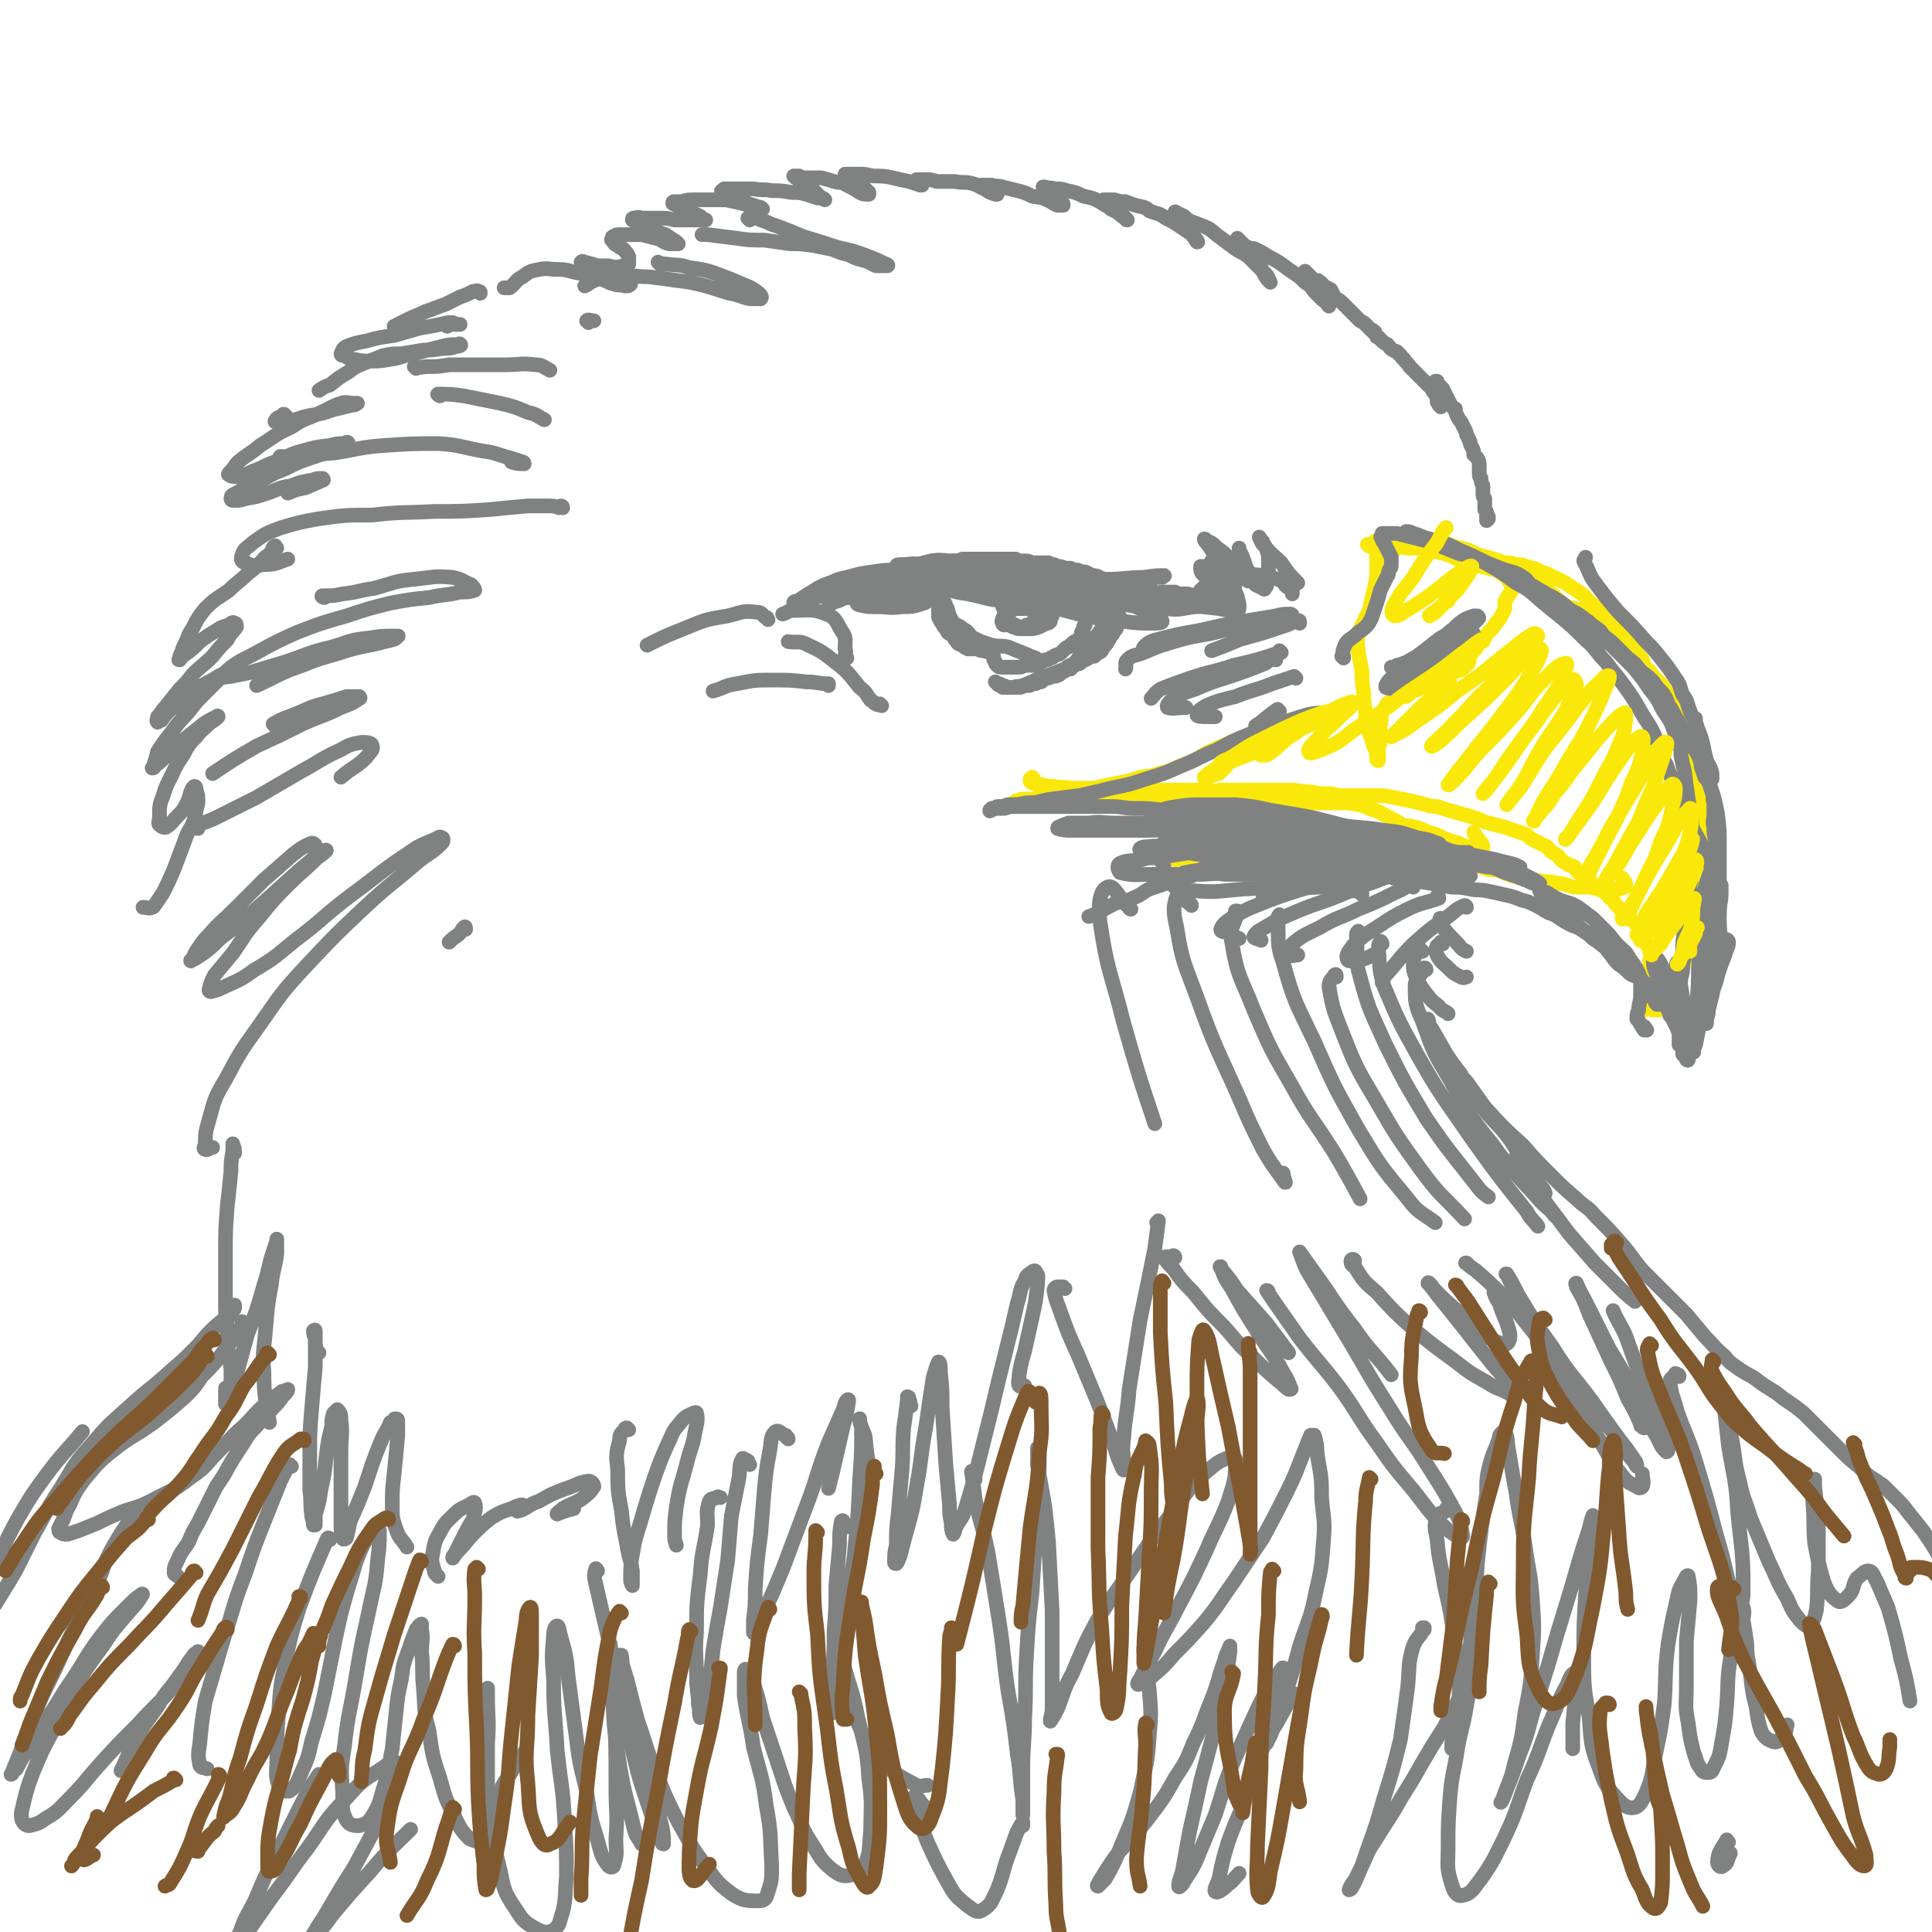<svg viewBox='0 0 1054 1054' version='1.1' xmlns='http://www.w3.org/2000/svg' xmlns:xlink='http://www.w3.org/1999/xlink'><g fill='none' stroke='#808282' stroke-width='8' stroke-linecap='round' stroke-linejoin='round'><path d='M812,282c0,0 -1,-1 -1,-1 0,0 0,1 1,2 0,0 0,0 0,0 0,0 0,0 0,0 -1,1 -1,1 -1,1 0,0 0,0 0,0 0,0 0,0 0,0 0,0 0,0 0,-1 0,0 0,0 0,-1 0,-1 0,-1 0,-2 0,-1 0,-1 -1,-2 0,-2 0,-2 0,-3 0,-1 0,-1 0,-3 -1,-1 -1,-1 -1,-3 0,-2 0,-2 0,-4 -1,-2 -1,-2 -1,-4 -1,-1 -1,-1 -1,-3 0,-1 0,-1 0,-2 0,-1 0,-1 0,-2 0,-2 0,-2 -1,-4 -1,-1 -1,-1 -2,-2 0,-2 0,-2 -1,-4 -1,-2 -1,-2 -1,-3 -1,-2 -1,-2 -2,-4 0,-1 0,-1 -1,-3 -1,-2 -1,-2 -2,-4 -1,-1 -1,-1 -2,-3 -1,-2 -1,-2 -1,-4 -2,-1 -2,-1 -3,-3 -1,-2 -1,-2 -2,-4 -1,-2 -1,-2 -2,-4 -1,-1 -1,-1 -2,-2 -1,0 0,0 -1,-1 0,0 0,0 0,-1 0,0 0,0 0,0 0,0 0,0 0,0 0,0 0,0 0,0 -1,0 -1,0 -1,0 0,1 0,1 0,2 0,1 0,1 0,2 1,2 1,2 1,4 0,1 0,1 0,3 0,1 1,1 1,2 1,1 1,1 1,1 0,0 0,0 0,0 0,0 0,0 0,0 0,0 0,0 0,-1 0,-1 0,-1 0,-2 -1,-1 -1,-1 -2,-3 -2,-2 -2,-2 -3,-4 -2,-2 -2,-2 -4,-4 -2,-2 -2,-2 -4,-4 -2,-2 -2,-2 -4,-4 -1,-2 -2,-2 -3,-4 -2,-1 -1,-2 -3,-3 -1,-2 -2,-1 -3,-2 -2,-1 -2,-2 -3,-3 -2,-1 -2,-1 -3,-2 -1,-1 -1,-1 -2,-2 -1,0 -1,0 -1,-1 -1,-1 -1,-1 -1,-2 -1,0 -1,0 -1,0 0,-1 0,-1 -1,-1 -1,-1 -1,-1 -1,-1 -1,-1 -1,-1 -2,-2 -1,-1 -1,-1 -3,-2 -1,-1 -1,-1 -2,-2 -2,-2 -2,-2 -3,-3 -1,-1 -1,-1 -2,-2 0,0 0,0 -1,-1 -1,-1 -1,-1 -2,-2 -2,-2 -2,-1 -4,-3 -1,-2 -1,-2 -2,-4 -2,-1 -2,-1 -4,-2 -1,-2 -2,-2 -3,-3 -2,0 -2,0 -3,-1 -1,-1 -1,-1 -2,-2 0,0 0,0 -1,-1 0,0 0,0 -1,0 0,0 0,-1 0,-1 0,1 0,1 1,2 1,2 1,2 2,3 1,2 2,2 3,4 2,2 2,2 3,4 2,1 1,2 2,3 1,1 1,1 2,3 0,0 0,0 0,0 0,0 0,0 0,0 0,0 0,0 0,0 -1,-1 -1,-1 -1,-2 -2,-1 -2,-1 -3,-2 -2,-2 -2,-2 -4,-4 -2,-3 -2,-3 -5,-5 -3,-3 -3,-3 -6,-5 -3,-2 -3,-2 -7,-5 -3,-2 -3,-2 -7,-4 -3,-2 -3,-2 -7,-4 -2,-1 -2,0 -4,-1 -2,-1 -2,-1 -3,-2 -1,-1 -1,-1 -2,-2 0,0 0,0 -1,0 0,0 0,-1 0,-1 0,1 0,1 0,1 2,2 2,2 3,3 2,3 2,2 4,5 2,3 2,3 5,6 2,2 1,2 3,5 1,2 1,2 3,4 0,0 0,0 0,0 0,0 0,0 0,0 -1,-2 -1,-2 -2,-4 -2,-2 -2,-2 -4,-4 -3,-3 -3,-3 -6,-6 -4,-3 -4,-2 -8,-5 -4,-3 -4,-3 -8,-6 -3,-2 -3,-3 -7,-5 -2,-1 -3,-1 -5,-2 -3,-1 -3,-1 -5,-2 -2,-2 -2,-2 -4,-3 -1,0 -1,0 -2,-1 -1,0 -1,-1 -1,0 0,0 0,1 0,1 2,2 2,2 4,4 2,3 2,3 4,5 1,2 1,2 3,4 0,1 0,1 1,1 0,1 1,1 0,1 0,-1 0,-1 0,-1 -2,-2 -2,-3 -4,-4 -3,-2 -3,-2 -6,-4 -3,-2 -3,-2 -7,-4 -4,-3 -4,-2 -9,-4 -1,-1 -1,-1 -3,-2 -5,-1 -5,-1 -10,-3 -3,0 -3,0 -6,-1 -1,0 -1,0 -2,0 -1,0 -1,0 -3,0 0,0 0,0 -1,0 0,0 0,0 0,1 0,0 1,0 1,0 2,2 1,2 3,4 2,1 2,1 4,2 2,2 2,2 4,3 1,1 0,1 1,1 0,0 0,0 0,0 -1,-1 -1,-1 -2,-2 -3,-2 -3,-2 -6,-4 -4,-2 -4,-2 -7,-4 -4,-2 -4,-2 -9,-3 -4,-2 -4,-2 -9,-3 -3,-1 -3,-1 -7,-1 -2,-1 -2,0 -5,-1 -1,0 -1,0 -1,0 0,0 0,0 0,0 1,1 1,1 2,3 2,1 2,1 4,3 2,1 2,1 4,2 1,1 1,1 1,2 0,0 -1,0 -3,0 -3,-1 -3,-2 -6,-3 -4,-2 -4,-1 -8,-2 -4,-2 -4,-2 -8,-3 -4,-1 -4,-1 -8,-2 -3,-1 -3,0 -6,-1 -2,0 -2,0 -4,0 -1,0 -1,0 -2,0 0,0 0,0 0,0 1,0 2,0 2,1 2,1 2,2 4,3 1,1 1,0 2,1 0,0 1,0 1,0 -1,0 -1,0 -1,0 -3,-1 -3,-1 -6,-3 -3,-1 -3,-2 -7,-3 -4,-1 -4,0 -9,-1 -5,0 -5,0 -10,0 -3,-1 -3,-1 -6,-1 -2,0 -2,0 -3,0 -1,0 -1,0 -2,0 0,1 0,1 0,1 1,1 1,1 2,1 0,1 0,0 1,1 0,0 0,0 0,0 -1,0 -1,0 -1,0 -3,-1 -3,-1 -6,-2 -5,-1 -5,-1 -9,-2 -5,-1 -5,-1 -11,-1 -4,-1 -4,-1 -8,-1 -3,0 -3,0 -5,0 -1,0 -1,0 -2,0 0,0 0,0 0,0 0,0 1,1 2,1 2,2 2,2 4,3 3,2 3,2 5,4 1,1 1,1 2,2 0,1 0,1 0,1 0,0 0,0 0,0 -3,0 -3,0 -5,-1 -3,-2 -3,-2 -7,-4 -3,-2 -3,-1 -7,-2 -3,-1 -3,-1 -7,-2 -2,0 -2,0 -4,0 -2,0 -2,0 -5,0 -1,0 -1,0 -3,-1 -1,0 -1,0 -2,0 -1,0 -1,0 -1,0 0,0 0,0 1,1 2,1 2,2 5,3 3,2 3,2 6,5 1,1 1,1 3,3 1,0 1,0 2,1 0,0 0,0 0,0 -2,-1 -2,-1 -4,-1 -3,-1 -3,-1 -6,-2 -4,-1 -4,-1 -8,-1 -6,-1 -6,-1 -11,-1 -5,-1 -5,0 -10,-1 -3,0 -3,0 -7,0 -3,0 -3,0 -6,0 -1,0 -1,0 -3,0 -1,1 -1,1 -1,1 -1,0 0,1 0,1 3,2 3,1 7,3 3,1 3,1 7,3 3,1 3,1 6,2 1,0 1,0 2,1 0,0 0,0 0,0 -2,-1 -2,-1 -4,-1 -4,-1 -3,-1 -7,-2 -4,-1 -4,-1 -9,-2 -4,0 -4,0 -9,0 -4,0 -4,0 -8,0 -4,0 -4,0 -7,1 -2,0 -2,0 -4,0 -1,0 -1,0 -1,1 0,0 0,0 0,0 2,1 2,1 5,2 3,1 3,1 5,3 3,1 3,1 5,2 1,1 1,1 2,2 1,0 1,0 1,0 0,0 -1,0 -2,0 -3,0 -3,0 -6,0 -4,0 -4,0 -9,0 -4,-1 -4,-1 -9,-1 -4,0 -4,0 -8,0 -2,0 -2,-1 -5,0 -1,0 -1,0 -1,1 0,0 0,0 0,0 2,1 2,1 4,2 4,1 4,1 7,3 4,2 4,2 7,3 3,2 3,2 6,4 0,0 0,0 1,1 0,0 0,0 0,0 -2,0 -3,0 -5,0 -4,-1 -3,-2 -7,-3 -4,-1 -4,-1 -8,-2 -4,0 -4,0 -8,0 -2,0 -2,0 -4,0 -2,0 -2,0 -3,1 -1,0 -1,0 -1,1 0,0 -1,1 0,1 1,2 1,2 3,3 2,2 3,1 4,3 1,1 1,1 2,3 0,1 0,1 0,2 0,1 0,1 0,2 -1,1 -2,1 -3,1 -4,1 -4,1 -8,0 -3,0 -3,0 -6,0 -3,-1 -3,-1 -7,-2 -1,0 -1,-1 -2,0 0,0 0,0 1,1 2,1 2,2 5,3 0,0 1,0 1,0 4,1 4,2 8,3 3,2 3,2 6,3 2,0 2,1 3,1 2,0 2,0 3,0 0,1 0,1 0,1 0,0 0,0 0,0 0,0 0,0 0,0 -1,1 -1,1 -3,1 -3,-1 -3,0 -6,-1 -4,-1 -4,-2 -8,-3 -6,-2 -6,-2 -11,-3 -6,-1 -6,-2 -11,-2 -6,0 -6,-1 -11,0 -5,1 -5,1 -9,4 -4,2 -3,3 -7,6 -1,0 -1,0 -3,0 '/><path d='M262,160c0,-1 0,-1 -1,-1 -1,-1 -1,0 -3,0 -4,2 -4,2 -7,3 -4,2 -4,2 -8,4 -6,2 -5,2 -11,4 -4,2 -5,2 -9,4 -4,2 -4,2 -8,4 '/><path d='M244,178c0,0 -2,-1 -1,-1 1,0 1,0 3,0 2,0 2,0 4,0 0,0 1,0 1,0 0,0 -1,0 -1,0 -1,0 -1,0 -3,-1 -3,0 -3,0 -7,1 -5,1 -5,1 -11,2 -7,2 -7,2 -14,4 -7,1 -8,1 -15,3 -5,1 -6,1 -11,3 -2,1 -2,2 -3,4 0,1 1,1 2,1 3,2 3,2 5,2 5,1 5,1 9,1 5,0 5,0 11,-1 7,-1 6,-2 13,-3 7,-2 7,-2 15,-4 4,-1 4,-1 8,-1 1,0 2,-1 2,0 1,0 0,1 -2,1 -3,1 -3,1 -7,1 -6,1 -6,1 -11,1 -6,1 -6,1 -12,2 -5,0 -5,0 -10,1 -5,2 -5,2 -10,4 -5,2 -5,2 -9,5 -5,3 -5,3 -10,7 -3,1 -3,1 -6,3 '/><path d='M156,227c-1,0 -1,-1 -1,-1 -1,0 0,0 0,0 -1,1 -2,1 -3,2 -1,0 -1,0 -1,1 -1,0 -1,1 -1,1 1,0 2,0 4,0 3,-1 3,-1 7,-1 6,-2 6,-2 12,-3 6,-1 6,-2 11,-3 4,-1 4,-1 8,-2 2,0 1,0 3,-1 0,0 0,0 0,0 -1,0 -1,0 -2,0 -3,0 -4,-1 -7,0 -6,2 -6,3 -11,5 -8,4 -9,3 -16,8 -9,4 -9,5 -17,10 -6,5 -6,4 -12,9 -2,2 -2,3 -4,5 -1,1 -2,2 -1,2 1,1 2,1 4,1 5,-1 5,-1 9,-3 6,-2 6,-3 12,-5 8,-3 7,-4 15,-6 7,-2 7,-2 15,-3 4,-1 4,-1 8,-1 1,-1 2,-1 2,0 -1,1 -3,1 -5,2 -7,3 -7,3 -13,5 -9,3 -9,3 -17,7 -8,3 -8,4 -16,8 -5,2 -5,2 -10,5 -2,1 -3,1 -3,3 0,0 0,1 1,1 4,0 4,0 7,-1 6,-1 6,-1 12,-3 6,-2 6,-3 13,-4 5,-2 5,-2 11,-3 3,-1 3,-1 6,-1 0,0 1,1 0,1 -4,2 -5,2 -9,4 -5,1 -5,1 -10,3 '/><path d='M151,299c-1,-1 -1,-2 -1,-1 -1,0 -1,1 -2,3 -2,3 -3,2 -5,5 -4,4 -4,4 -8,7 -5,5 -5,4 -10,9 -7,5 -7,4 -13,10 -4,5 -4,5 -7,11 -2,3 -2,3 -3,6 -2,4 -2,4 -3,7 -1,2 -1,2 -1,3 0,1 -1,1 0,1 1,-1 1,-2 3,-3 4,-3 4,-3 8,-7 4,-3 4,-3 9,-6 3,-2 3,-2 7,-3 1,-1 2,-2 3,-1 1,0 1,1 1,2 -2,3 -3,3 -5,7 -4,4 -4,4 -8,9 -5,5 -6,5 -11,10 -3,4 -3,4 -7,8 -4,5 -4,5 -8,10 -2,2 -2,3 -4,5 0,1 -1,2 0,3 0,0 1,-1 2,-1 2,-3 2,-3 5,-6 7,-5 7,-6 14,-11 6,-4 6,-3 12,-7 4,-2 4,-2 7,-4 1,-1 1,-1 1,-1 0,-1 0,0 0,0 -3,3 -3,2 -6,5 -5,5 -5,5 -10,10 -4,4 -4,4 -7,8 -5,6 -6,6 -10,12 -4,5 -4,5 -8,11 -1,4 -1,4 -2,7 0,1 -1,2 -1,2 1,0 1,0 1,-1 3,-2 3,-2 5,-4 6,-6 6,-6 12,-11 5,-4 5,-4 10,-8 3,-2 3,-2 7,-4 0,0 1,-1 1,0 -1,1 -2,2 -4,3 -4,4 -5,4 -8,8 -3,3 -3,3 -5,6 -3,6 -4,6 -7,12 -3,7 -4,7 -6,14 -2,5 -2,6 -2,11 0,3 -1,4 0,5 1,1 3,2 4,1 3,-2 3,-3 6,-6 3,-3 3,-3 5,-7 2,-4 1,-4 3,-8 1,-1 1,-1 1,-1 1,0 1,1 1,2 1,3 1,3 1,7 -1,4 -1,4 -2,9 -2,6 -3,5 -5,11 -3,8 -3,8 -6,16 -3,7 -3,7 -6,13 -2,3 -2,3 -4,6 -1,1 -1,2 -2,2 -2,1 -2,0 -5,0 '/><path d='M669,328c0,0 -1,0 -1,-1 0,0 0,1 0,1 0,0 -1,0 -2,0 0,0 0,0 0,0 0,0 0,0 0,0 0,0 0,-1 0,0 0,0 0,0 0,0 0,1 0,1 0,1 0,1 0,1 0,2 0,0 0,0 0,1 0,0 0,0 0,0 0,0 0,0 0,0 0,0 0,0 0,0 0,0 0,0 0,-1 0,0 0,0 -1,0 -1,-1 -1,-1 -2,-1 -2,0 -2,0 -4,-1 -2,0 -2,0 -4,0 -1,0 -1,-1 -2,-1 0,0 0,0 -1,0 -1,-1 -1,-1 -1,-1 -2,0 -2,0 -4,0 -2,0 -2,0 -4,0 -2,0 -2,0 -4,-1 -2,0 -2,0 -4,-1 -1,-1 -1,-1 -3,-1 -1,0 -1,0 -2,-1 -2,0 -2,0 -4,0 -3,0 -3,0 -6,0 -3,-1 -3,-1 -6,-1 -3,0 -3,0 -6,-1 -3,0 -3,0 -5,-1 -2,0 -2,0 -3,-1 -1,0 -1,-1 -1,-1 0,0 1,0 1,0 2,1 2,1 4,1 2,1 2,1 5,1 3,1 3,1 6,1 4,1 4,1 8,1 4,1 4,1 8,2 4,1 4,1 8,1 4,1 4,1 7,1 4,0 4,0 7,0 3,0 3,0 6,0 2,0 2,0 4,0 2,0 2,1 4,1 0,0 0,0 1,0 0,0 0,0 0,0 -1,0 -1,0 -1,0 0,0 0,0 -1,-1 0,0 0,0 0,0 -1,0 -1,0 -1,0 -3,0 -3,0 -5,0 -2,0 -2,0 -5,-1 -4,0 -4,0 -7,-1 -2,0 -2,0 -3,0 -1,0 -1,0 -1,0 -1,0 -1,0 -3,-1 -1,0 -1,0 -2,0 -1,0 -1,0 -2,0 -1,0 -1,0 -2,0 -3,0 -3,1 -5,0 -3,0 -3,0 -6,0 -2,-1 -2,-1 -4,-1 -1,0 -2,0 -3,-1 -1,0 -1,0 -2,-1 -2,-1 -2,0 -4,-1 -1,-1 -1,-1 -3,-2 -2,0 -2,0 -4,-1 -2,0 -2,0 -4,-1 -2,-1 -2,-1 -4,-1 -2,-1 -2,-1 -4,-2 -2,0 -2,0 -4,-1 -2,0 -2,0 -4,-1 -2,0 -2,0 -3,0 -2,-1 -2,-1 -4,-1 -1,0 -1,-1 -2,-1 -2,0 -2,0 -3,-1 -2,0 -2,0 -4,0 -2,0 -2,0 -5,0 -2,-1 -2,-1 -5,-1 -2,0 -2,0 -4,-1 -2,0 -2,0 -4,0 -1,0 -1,0 -3,0 -1,0 -1,0 -2,0 -2,0 -2,0 -3,0 -2,0 -2,0 -4,0 -2,0 -2,0 -4,0 -2,0 -2,0 -4,0 -2,0 -2,0 -5,0 -2,1 -2,1 -4,1 -2,0 -2,0 -3,1 -3,0 -3,0 -5,1 -3,1 -3,1 -5,2 -4,1 -4,0 -7,1 -3,2 -2,2 -5,3 -3,1 -3,1 -6,2 -3,1 -3,1 -6,3 -2,0 -2,0 -5,1 -3,1 -3,1 -5,2 -3,1 -3,1 -6,2 -2,1 -2,1 -5,2 -2,0 -2,0 -4,1 -2,1 -2,1 -3,1 -1,1 -1,0 -2,1 -1,0 -1,0 -1,0 0,0 0,0 0,0 0,0 0,0 0,0 0,0 -1,0 -1,-1 1,0 1,1 2,0 2,0 2,-1 3,-2 3,-1 3,-1 6,-2 3,-1 2,-1 5,-2 3,-1 3,-1 6,-2 3,-1 3,-1 6,-2 3,-1 3,-1 6,-2 3,0 3,0 5,0 3,-1 3,-1 6,-1 3,0 3,0 6,0 3,-1 3,0 6,-1 3,0 3,0 6,0 3,-1 3,-1 6,-1 3,-1 3,-1 6,-1 3,0 3,0 6,-1 3,0 3,0 7,0 3,0 3,-1 6,-1 2,0 2,0 5,0 2,0 2,0 4,1 2,0 2,0 5,0 4,1 4,1 7,1 2,0 2,0 5,1 3,0 3,0 6,1 1,0 0,0 1,0 3,0 3,0 5,1 3,0 3,0 6,1 3,1 3,1 6,1 3,1 3,1 7,2 6,1 7,1 13,3 2,0 2,0 4,1 2,0 2,0 3,1 2,0 2,0 3,0 2,1 2,0 4,1 3,0 3,0 6,1 3,0 3,0 6,0 2,1 2,0 4,1 1,0 1,0 2,0 1,0 1,0 2,0 1,0 1,0 2,0 1,0 1,0 3,0 1,0 1,0 2,0 0,0 0,0 1,0 0,0 0,0 0,0 1,0 1,0 1,0 0,0 0,0 1,0 0,0 0,0 1,0 1,0 1,0 2,0 1,0 1,0 2,0 1,0 1,0 1,0 0,0 0,0 0,0 0,0 0,0 0,0 0,0 0,0 0,-1 0,0 0,0 0,0 0,0 0,0 0,0 1,0 0,0 0,0 0,0 0,0 0,0 0,0 0,0 0,0 0,0 0,0 0,0 0,-1 0,-1 0,-2 0,0 -1,0 -1,-1 -1,-2 -1,-2 -3,-4 -2,-2 -2,-2 -4,-4 -1,-1 -1,-1 -2,-2 -1,-1 -1,-2 -1,-3 0,0 0,-1 0,-1 1,0 1,0 2,0 1,1 2,1 3,2 2,2 2,3 4,5 1,2 1,3 3,4 2,2 2,2 4,3 1,0 1,1 2,1 0,0 0,0 0,0 0,-2 1,-3 0,-5 -2,-4 -2,-4 -4,-7 -3,-5 -3,-4 -6,-9 -2,-3 -2,-3 -4,-6 -1,-1 -2,-2 -2,-3 0,0 1,0 1,1 3,1 3,1 5,3 2,2 3,2 5,4 2,2 2,2 4,5 1,2 1,3 3,5 2,2 2,2 4,4 1,0 1,0 2,1 0,0 0,0 0,0 0,-2 0,-2 0,-4 -1,-3 -1,-3 -2,-6 -1,-2 -1,-2 -2,-5 -1,-1 -1,-1 -1,-2 0,0 0,0 0,-1 0,0 0,0 0,0 0,1 0,1 1,3 1,2 1,2 2,5 1,3 1,3 3,6 1,3 1,3 3,6 2,1 2,1 4,2 0,0 1,1 1,0 1,-1 1,-1 1,-2 0,-4 1,-4 1,-7 0,-4 0,-5 0,-9 -1,-3 -1,-4 -3,-7 0,-1 -1,-1 -2,-3 0,0 0,0 0,0 1,2 1,3 3,5 4,5 5,5 9,9 4,6 4,6 9,11 '/><path d='M650,478c0,0 -1,-1 -1,-1 0,0 1,1 1,1 -1,0 -1,0 -2,0 -1,0 -1,0 -2,0 -2,0 -2,1 -4,1 -2,1 -2,1 -4,2 -2,1 -2,1 -5,2 -3,1 -3,1 -6,2 -4,2 -4,3 -9,5 -4,2 -5,1 -10,3 -4,2 -4,2 -9,5 -2,1 -2,1 -5,2 '/><path d='M409,120c0,0 -1,-1 -1,-1 0,0 1,0 1,0 1,0 1,0 2,0 2,0 2,0 4,1 4,1 4,2 8,3 8,3 8,3 15,6 10,3 10,3 19,6 9,2 9,2 17,5 5,2 5,2 9,4 1,0 2,1 1,1 -2,0 -3,0 -6,0 -3,-1 -3,-2 -7,-3 -4,-1 -4,-1 -8,-3 -4,-1 -4,-1 -9,-3 -5,-1 -5,-1 -10,-2 -7,-1 -7,-1 -13,-1 -7,-1 -7,-1 -14,-2 -8,0 -8,0 -15,-1 -8,-1 -8,-1 -16,-2 -1,0 -1,0 -3,0 '/><path d='M360,144c0,0 -1,-1 -1,-1 0,0 0,0 0,0 2,1 2,1 4,1 7,1 7,0 13,2 7,1 8,1 14,3 8,3 8,3 15,6 5,2 5,2 9,5 1,1 2,2 1,3 -2,0 -3,0 -6,0 -5,-1 -5,-2 -11,-3 -7,-2 -6,-2 -13,-4 -8,-2 -8,-2 -16,-3 -7,-1 -7,-1 -15,-2 -7,0 -7,-1 -14,0 -6,0 -6,0 -12,1 -3,0 -3,1 -6,2 -1,1 -1,1 -3,2 '/><path d='M321,176c0,-1 -1,-1 -1,-1 1,-1 2,0 4,0 '/><path d='M227,201c0,0 0,-1 -1,-1 0,0 1,0 1,0 3,1 3,0 6,0 6,0 6,0 12,-1 7,0 7,0 15,0 8,0 8,0 16,0 8,0 8,-1 16,0 4,0 4,1 8,3 '/><path d='M240,216c0,0 -2,-1 -1,-1 6,0 7,0 14,1 10,2 10,2 20,4 8,2 8,2 15,5 5,1 5,2 9,4 '/><path d='M154,250c0,0 -2,-1 -1,-1 3,0 5,1 9,0 10,-1 10,-1 21,-2 13,-2 13,-3 27,-4 15,-1 15,-1 30,-1 12,1 12,2 23,4 8,1 8,2 16,4 3,1 3,1 6,2 1,0 1,1 1,1 -3,0 -4,0 -7,-1 '/><path d='M307,277c0,0 0,-1 -1,-1 0,0 0,1 -1,1 -3,-1 -3,-1 -6,-1 -6,0 -6,0 -11,0 -11,1 -11,1 -21,2 -15,1 -15,1 -30,1 -17,1 -17,0 -34,2 -14,0 -15,0 -29,2 -11,2 -11,2 -21,5 -8,3 -8,3 -15,8 -3,3 -5,3 -6,7 -1,2 0,4 2,4 4,2 5,2 10,1 7,0 7,-1 13,-3 '/><path d='M177,326c-1,0 -2,-1 -1,-1 0,0 0,0 1,0 5,0 5,0 10,-1 9,-1 9,-2 17,-3 11,-3 11,-4 22,-5 10,-1 11,-2 21,-1 5,1 5,2 10,4 1,1 2,2 2,3 -3,1 -4,1 -8,1 -8,2 -8,1 -17,3 -10,1 -10,1 -21,3 -12,3 -12,3 -24,7 -14,4 -14,4 -27,9 -11,5 -11,5 -22,11 -7,4 -7,3 -14,8 -2,2 -4,3 -4,5 0,1 2,0 4,0 5,-1 5,-1 10,-2 10,-3 10,-3 20,-6 12,-4 12,-5 25,-8 10,-3 10,-4 21,-5 6,-1 6,-1 13,-1 1,0 3,0 2,0 -1,2 -3,2 -7,3 -11,3 -11,2 -21,5 -12,4 -12,3 -24,8 -12,4 -12,5 -25,11 '/><path d='M150,396c0,-1 -1,-1 -1,-1 5,-3 6,-3 11,-5 8,-3 8,-4 16,-6 7,-2 7,-2 13,-4 3,0 4,0 7,0 0,0 1,1 0,1 -4,3 -5,3 -10,5 -10,5 -10,4 -21,9 -12,6 -12,6 -25,12 -12,7 -12,7 -24,15 '/><path d='M108,452c0,0 -1,-1 -1,-1 3,-2 4,-2 9,-4 12,-6 12,-6 24,-12 12,-7 12,-7 24,-14 11,-6 11,-7 22,-12 5,-3 6,-3 11,-4 3,0 6,0 6,2 1,2 -1,3 -3,6 -6,6 -7,5 -14,11 '/><path d='M172,464c0,-1 0,-1 -1,-1 0,-1 1,-2 1,-2 -1,-1 -1,-1 -2,-1 -5,2 -6,3 -10,6 -8,7 -8,7 -16,14 -8,8 -8,8 -16,16 -7,7 -8,7 -14,14 -4,4 -4,5 -7,9 -1,2 -1,2 -2,4 0,0 -1,2 -1,1 3,-1 4,-2 7,-4 7,-5 6,-6 13,-11 10,-8 10,-8 19,-16 10,-9 10,-9 20,-18 6,-5 6,-5 12,-10 2,0 3,-2 3,-1 -1,1 -2,2 -5,4 -7,7 -8,7 -15,14 -9,9 -9,9 -17,19 -8,9 -7,9 -14,19 -5,6 -5,6 -10,12 -2,4 -2,4 -3,8 0,0 0,1 1,1 4,-1 4,-1 8,-3 9,-4 9,-4 16,-9 12,-7 12,-8 22,-16 16,-12 15,-13 31,-25 15,-11 15,-12 30,-22 7,-5 8,-5 15,-8 2,-1 3,-2 4,-1 1,0 1,2 0,3 -6,6 -7,5 -14,11 -14,12 -14,11 -27,23 -17,16 -17,16 -33,33 -14,15 -14,16 -26,33 -10,14 -10,14 -18,29 -6,10 -6,11 -9,22 -2,7 -2,7 -2,14 -1,1 -1,2 0,2 1,1 2,-1 4,-1 '/><path d='M254,507c0,-1 0,-2 -1,-1 -1,1 -1,2 -3,4 -3,2 -3,2 -5,4 '/><path d='M128,629c0,0 -1,-1 -1,-1 0,0 1,1 1,1 0,-2 0,-2 -1,-5 0,0 0,0 0,0 0,0 0,0 0,0 0,2 0,2 0,4 -1,6 -1,6 -1,11 -1,10 -1,10 -2,19 -1,13 -1,13 -1,26 0,14 0,14 0,28 0,10 1,10 1,21 1,7 1,7 2,14 0,4 0,4 0,8 0,1 1,1 0,2 0,0 0,0 0,0 -1,1 -1,0 -2,0 0,0 0,0 0,0 0,0 0,0 0,0 -1,0 -1,0 -1,1 0,2 0,2 0,4 0,2 0,2 0,4 0,0 0,0 0,0 0,-1 0,-2 1,-3 2,-7 2,-7 5,-13 3,-11 3,-11 6,-22 5,-13 5,-13 9,-27 3,-9 2,-9 5,-18 1,-3 1,-3 2,-6 0,0 0,-1 0,-1 0,3 0,4 0,8 -1,8 -2,8 -3,17 -2,11 -2,11 -3,23 -1,13 -2,13 -1,25 0,14 1,14 3,27 '/><path d='M174,738c0,0 -1,-1 -1,-1 -1,-3 -1,-3 -1,-6 0,-2 -1,-2 -1,-5 0,0 1,-1 1,0 0,1 0,2 0,4 0,8 0,8 0,16 -1,11 -1,11 -2,23 -1,12 -1,12 -1,24 0,10 0,10 0,20 1,7 0,7 1,13 0,3 1,3 1,6 0,0 1,0 1,0 0,-2 0,-3 0,-6 2,-6 2,-6 3,-13 2,-9 2,-9 3,-19 1,-8 1,-8 3,-16 0,-4 0,-4 1,-7 1,-1 2,-2 2,-2 2,2 2,3 2,6 1,8 0,8 0,17 0,11 0,11 0,22 0,8 0,8 0,17 0,4 0,5 1,8 0,1 1,1 2,0 1,-4 1,-4 2,-9 4,-9 4,-9 8,-19 4,-12 4,-13 9,-25 2,-5 3,-5 5,-10 1,0 1,-1 2,-1 0,-1 0,-1 1,-1 0,0 1,0 1,1 0,4 0,4 0,8 -1,11 -1,11 -2,21 -1,9 -1,9 -1,17 0,7 0,7 2,13 2,6 3,5 6,10 '/><path d='M239,860c0,0 -1,-1 -1,-1 -1,-1 -1,-1 -1,-2 -1,-4 -2,-5 -1,-9 1,-6 1,-7 4,-12 3,-6 4,-6 8,-10 3,-3 4,-3 8,-5 1,-1 3,-2 3,-1 1,3 0,5 -1,9 -3,5 -3,5 -6,11 -2,4 -2,4 -4,8 -1,1 -1,1 -1,2 0,0 0,0 0,0 2,-3 2,-3 4,-5 4,-4 3,-4 7,-8 5,-5 5,-5 10,-9 5,-3 5,-3 11,-5 2,-1 2,-1 5,-2 1,0 1,0 1,0 0,1 0,2 -1,3 -1,0 -2,0 -2,0 0,1 1,0 2,0 5,-2 4,-3 10,-5 7,-4 7,-4 15,-7 6,-2 6,-3 12,-4 2,0 3,2 3,3 -2,3 -3,4 -7,7 -5,3 -5,2 -10,5 -1,1 -4,3 -3,3 2,-1 5,-2 9,-3 '/><path d='M343,780c0,0 -1,-1 -1,-1 -1,0 -1,0 -1,1 -2,2 -3,2 -3,6 -2,7 -2,8 -1,16 0,11 0,11 2,22 1,9 1,9 3,19 1,7 2,7 3,14 0,4 0,4 0,7 0,1 0,1 0,1 -1,-2 -1,-2 -1,-4 0,-6 0,-7 1,-13 2,-12 3,-12 6,-23 3,-10 3,-10 6,-19 4,-11 4,-11 9,-22 2,-5 3,-5 6,-9 2,-2 2,-2 4,-3 2,-1 4,-2 4,-1 1,4 0,6 -1,11 -1,7 -2,7 -4,15 -3,12 -4,12 -6,25 -1,8 -1,8 -1,15 0,3 0,3 1,6 '/><path d='M409,799c-1,-1 -1,-1 -1,-1 -1,-1 0,-1 0,-1 -2,-1 -3,-2 -3,-1 -2,3 -1,5 -2,11 -2,10 -2,10 -4,20 -1,12 -1,12 -2,24 -2,13 -2,13 -4,26 -2,11 -2,11 -4,23 -1,10 -1,10 -2,20 -1,6 -1,6 -2,12 -1,2 -1,2 -2,4 0,1 -1,1 -1,1 -1,-3 0,-4 -1,-7 0,-7 -1,-7 -1,-15 0,-12 -1,-12 0,-25 0,-15 0,-15 2,-31 1,-14 2,-13 4,-27 0,-6 -1,-7 1,-13 1,-2 2,-1 4,-2 1,-1 1,0 2,0 '/><path d='M430,785c0,-1 -1,-1 -1,-1 0,-1 0,-1 -1,-1 -2,-1 -3,-3 -5,-2 -3,3 -2,5 -3,10 -2,11 -2,11 -3,21 -1,13 -1,13 -2,25 -2,15 -2,15 -3,30 0,9 0,9 -1,17 0,3 0,3 0,6 0,1 0,1 1,1 2,-5 2,-6 5,-12 5,-11 5,-11 10,-23 6,-16 6,-16 12,-32 7,-18 6,-19 13,-37 4,-9 4,-9 8,-18 1,-3 1,-4 2,-5 1,-1 1,0 1,0 -1,7 -1,7 -3,14 -3,13 -3,13 -6,26 -1,4 -1,4 -2,8 '/><path d='M462,833c-1,0 -1,0 -1,-1 -1,-1 -1,-1 -1,-2 0,-1 -1,0 -1,0 -1,6 -1,6 -1,13 -1,11 -1,11 -2,22 0,12 0,12 -1,25 0,11 0,11 -1,22 0,7 0,7 0,15 0,3 0,3 0,7 0,0 1,1 1,0 0,-2 0,-2 0,-5 1,-8 1,-8 2,-15 2,-14 2,-14 3,-27 3,-19 3,-19 6,-38 2,-21 2,-21 3,-42 1,-14 1,-14 1,-27 0,-3 -1,-3 -1,-6 0,0 0,1 0,1 1,5 2,5 3,9 1,10 1,10 3,20 '/><path d='M497,767c0,0 0,0 -1,-1 0,-1 1,-1 0,-2 0,-1 0,-2 -1,-2 0,0 0,1 0,2 -1,8 -1,8 -2,15 -1,12 0,12 -1,24 -1,11 -1,11 -2,23 -1,8 -1,8 -1,17 -1,4 -1,4 -1,9 0,1 0,1 1,1 1,-1 1,-2 2,-4 2,-8 2,-8 4,-15 3,-11 3,-11 5,-23 3,-16 2,-16 5,-32 2,-14 2,-14 4,-27 1,-4 2,-7 3,-9 1,0 1,3 1,5 1,10 1,10 1,20 1,16 1,16 2,31 1,11 1,11 2,22 0,5 0,5 1,10 0,3 0,4 1,6 0,0 1,-1 1,-3 3,-6 4,-5 6,-12 3,-10 3,-10 6,-21 4,-16 4,-16 8,-32 4,-17 4,-17 8,-33 3,-12 3,-12 6,-25 2,-6 1,-7 4,-12 1,-3 1,-3 4,-5 1,-1 2,-1 2,0 2,2 1,3 1,7 -1,9 -1,9 -3,18 -2,9 -2,9 -4,18 -2,7 -2,7 -3,13 0,3 -1,4 0,6 1,1 2,0 3,0 '/><path d='M581,703c0,0 -1,0 -1,-1 -2,0 -2,0 -3,0 -1,0 -2,1 -2,2 1,6 2,7 4,13 4,11 4,11 9,22 5,12 5,12 10,24 4,10 4,10 8,21 3,7 2,7 5,14 1,2 1,3 2,4 0,0 0,-1 0,-2 0,-8 -1,-8 0,-15 1,-14 2,-14 3,-27 3,-19 3,-19 6,-38 4,-19 4,-19 8,-39 1,-7 1,-8 2,-15 0,0 -1,1 -1,1 '/><path d='M641,686c0,0 0,-1 -1,-1 0,0 0,1 -1,1 -2,0 -2,-1 -4,0 0,0 -1,0 0,0 2,3 2,3 5,6 5,7 5,7 11,13 8,10 8,10 17,19 8,9 7,9 16,17 6,6 6,6 13,12 3,2 3,3 6,5 1,0 2,0 1,-1 -2,-6 -3,-6 -6,-12 -6,-10 -7,-10 -13,-20 -7,-11 -7,-11 -13,-22 -4,-6 -4,-6 -6,-12 -1,0 0,0 0,1 5,6 5,6 9,12 8,9 8,9 16,18 6,8 6,8 12,16 '/><path d='M692,705c0,0 0,-1 -1,-1 0,0 0,0 0,0 2,3 2,3 4,6 7,10 7,10 14,20 10,13 11,13 21,26 11,15 10,16 21,31 9,13 9,13 20,26 8,10 7,10 16,19 4,4 5,4 9,7 1,0 2,0 2,-1 -1,-6 -1,-7 -4,-13 -6,-11 -6,-11 -13,-22 -11,-18 -12,-17 -23,-35 -14,-22 -13,-22 -27,-45 -9,-15 -9,-15 -18,-30 -2,-4 -2,-5 -4,-10 0,0 0,0 0,0 5,7 5,7 10,14 10,14 9,14 20,28 9,13 10,12 20,25 '/><path d='M739,688c0,0 0,-1 -1,-1 0,0 -1,0 -1,1 0,1 0,2 2,3 5,8 5,8 12,14 10,11 10,11 20,20 11,9 11,9 22,17 9,7 9,7 18,12 6,4 6,3 12,6 1,1 3,2 3,1 0,0 0,-2 -2,-4 -4,-7 -5,-7 -10,-13 -8,-10 -8,-10 -15,-19 -8,-10 -8,-10 -16,-20 -2,-3 -4,-5 -4,-5 0,-1 2,1 3,3 7,7 7,7 14,13 7,6 6,7 14,12 4,3 4,3 9,5 2,0 3,1 4,-1 1,-2 1,-4 0,-7 -2,-7 -3,-7 -5,-14 -2,-3 -2,-3 -3,-6 '/><path d='M801,690c0,0 0,0 -1,-1 0,0 -1,0 0,0 2,2 2,2 5,4 8,7 8,7 16,15 10,11 9,11 19,23 9,11 9,11 18,22 8,10 8,10 15,20 6,7 6,7 11,14 3,5 3,5 7,10 1,1 1,2 2,3 0,0 0,-2 -1,-3 -4,-6 -4,-6 -8,-11 -8,-11 -8,-11 -15,-21 -11,-15 -12,-14 -22,-30 -10,-14 -10,-14 -19,-29 -3,-6 -3,-6 -6,-11 0,0 -1,0 0,0 2,5 3,6 5,11 6,12 6,12 12,23 8,14 8,14 15,27 8,14 8,14 17,27 7,11 6,12 14,22 3,4 4,4 8,6 1,1 2,1 3,0 1,-3 0,-4 0,-7 '/><path d='M897,779c0,0 -1,0 -1,-1 -1,0 -1,0 -1,-1 -3,-7 -3,-7 -7,-14 -4,-10 -4,-10 -9,-20 -6,-13 -6,-13 -12,-26 -3,-8 -3,-8 -7,-15 0,-1 -1,-2 0,-2 2,5 3,6 6,12 6,12 6,12 12,24 8,13 8,13 15,27 5,11 5,11 11,21 2,4 2,5 5,8 0,0 1,0 1,-1 -2,-6 -2,-6 -4,-12 -4,-12 -4,-12 -9,-23 -5,-13 -5,-13 -10,-27 -3,-7 -4,-7 -7,-14 '/><path d='M892,710c0,0 -1,-1 -1,-1 0,0 1,1 1,1 -5,-4 -5,-4 -10,-9 -6,-6 -6,-6 -12,-12 -7,-8 -7,-8 -14,-16 -6,-8 -6,-8 -12,-16 -5,-7 -5,-7 -9,-15 -3,-4 -3,-4 -6,-9 -1,-1 -1,-1 -2,-2 0,0 0,1 0,2 3,4 4,4 7,8 3,4 3,4 7,8 1,1 1,1 2,2 0,0 0,0 0,0 -1,-3 -2,-3 -4,-6 -3,-5 -3,-5 -7,-10 -4,-6 -4,-7 -8,-13 -6,-8 -7,-8 -13,-15 -6,-8 -6,-7 -12,-15 -6,-6 -6,-6 -11,-13 -3,-5 -3,-5 -6,-11 -2,-4 -2,-5 -3,-9 0,-1 0,-1 0,-3 0,0 0,0 0,0 1,2 0,3 2,5 4,7 4,7 8,14 4,6 4,6 8,11 1,2 1,2 3,4 5,7 5,7 10,14 10,11 10,11 21,21 7,8 7,8 15,16 7,7 7,7 14,13 5,5 6,4 10,9 8,8 8,8 15,16 6,7 5,7 11,14 6,6 6,6 12,12 6,6 6,6 12,12 5,6 5,6 10,12 5,5 5,6 11,11 3,4 4,4 8,7 6,4 6,3 11,7 7,5 7,4 13,9 6,4 6,4 11,8 5,5 5,5 10,10 5,5 5,5 10,10 5,5 5,5 10,9 5,5 5,5 10,8 2,2 2,1 4,3 3,3 3,3 6,6 4,4 4,4 7,8 4,5 4,5 8,10 7,10 7,11 13,21 1,1 0,1 0,3 '/><path d='M124,722c0,0 -1,-1 -1,-1 1,-1 1,-1 2,-3 1,-1 1,-1 2,-3 1,-1 1,-1 1,-2 0,0 0,-1 0,-1 -2,3 -1,3 -3,5 -5,5 -5,4 -10,9 -5,5 -4,5 -9,10 -6,6 -6,6 -13,12 -11,10 -11,9 -21,18 -12,11 -12,10 -22,22 -10,11 -9,11 -17,24 -8,12 -7,12 -14,24 -5,10 -5,10 -10,20 -4,7 -4,7 -9,15 -2,3 -2,4 -5,7 0,1 -1,1 -2,1 -1,0 -1,-1 -1,-2 0,-5 0,-5 1,-9 2,-9 2,-9 6,-17 5,-12 5,-12 11,-23 7,-12 7,-12 15,-23 9,-12 10,-12 20,-24 '/></g>
<g fill='none' stroke='#FAE80B' stroke-width='8' stroke-linecap='round' stroke-linejoin='round'><path d='M643,466c-1,0 -1,-1 -1,-1 0,0 0,1 0,1 0,1 0,1 -1,2 0,0 0,0 0,1 1,0 1,0 1,0 2,-1 2,-1 4,-1 2,0 2,0 4,0 3,0 3,0 7,0 4,0 4,0 7,0 4,-1 4,-1 9,-1 4,-1 4,-1 9,-1 5,0 5,0 9,0 5,0 5,0 10,0 4,0 4,0 8,0 5,0 5,1 10,1 3,0 3,0 7,1 2,0 2,0 5,0 2,0 2,0 4,0 3,-1 3,-1 6,-1 3,-1 3,-1 6,-1 3,0 3,0 6,0 3,0 3,0 7,0 3,0 3,1 7,1 3,0 3,0 6,0 3,0 3,1 6,1 3,1 2,1 5,1 4,1 4,1 7,1 3,0 3,0 7,0 2,1 2,1 5,2 1,0 1,0 2,0 3,1 3,1 6,2 3,1 4,0 7,1 2,1 2,1 5,2 2,1 2,1 4,1 2,1 2,1 4,1 3,1 3,1 6,1 2,1 2,0 5,1 4,0 4,0 8,1 4,0 4,1 9,2 4,0 4,0 9,0 3,1 3,1 7,1 4,0 4,0 7,0 2,0 2,0 4,-1 1,0 1,0 1,-1 0,-2 -1,-2 -2,-4 '/><path d='M564,425c0,0 -1,-1 -1,-1 0,0 0,0 0,0 0,1 0,1 -1,1 0,0 0,0 0,1 0,0 0,1 1,1 2,1 2,1 5,1 4,1 4,1 7,1 5,1 5,0 9,1 5,0 5,0 10,0 5,0 5,0 9,1 6,0 6,0 12,0 6,0 6,0 12,0 2,0 2,0 3,0 7,0 7,0 13,0 4,0 4,0 9,0 1,0 1,0 3,0 5,0 5,1 11,0 6,0 6,0 12,0 4,0 4,0 9,0 2,0 2,0 4,0 6,0 6,0 12,0 6,0 6,1 12,1 5,1 5,1 11,1 4,1 4,1 8,1 3,0 3,0 7,0 4,0 4,0 9,0 5,0 5,0 10,1 5,1 5,1 10,2 4,1 4,1 8,2 3,1 3,1 6,1 3,1 3,1 6,2 4,1 4,1 7,2 4,1 4,1 7,2 4,1 4,2 8,3 4,1 4,1 8,2 3,1 3,1 6,2 3,1 3,1 6,2 2,1 2,2 4,3 2,1 2,1 4,2 2,1 2,1 4,2 2,2 1,2 3,3 1,1 2,1 3,2 1,1 1,2 3,3 1,1 2,1 3,2 1,0 1,0 3,1 1,2 1,2 2,3 2,1 2,1 3,2 2,1 2,2 4,3 1,2 2,2 4,3 2,2 2,2 5,4 1,2 1,2 3,3 1,2 1,2 3,4 1,1 1,1 2,3 2,2 3,2 5,4 2,1 2,2 4,4 1,1 1,2 2,4 1,2 1,2 2,4 1,3 2,3 2,5 1,3 0,3 0,5 1,2 1,2 1,4 0,2 0,2 -1,4 0,1 0,1 -1,3 -1,2 -1,2 -1,3 -1,2 -1,2 -1,4 0,2 0,2 0,4 0,1 0,1 0,3 0,0 0,0 0,1 0,0 0,0 0,1 0,0 0,0 0,0 0,0 -1,-1 -1,-1 0,0 1,1 1,1 0,0 0,-1 0,-1 1,-1 1,-1 2,-1 0,-2 1,-2 1,-4 1,-3 2,-4 1,-7 0,-4 -1,-4 -3,-9 '/><path d='M779,295c0,0 0,-1 -1,-1 0,0 1,1 1,2 0,0 -1,0 -1,0 0,0 0,0 1,0 1,0 1,0 3,0 2,-1 2,-1 4,0 4,0 4,1 7,2 4,1 4,1 8,2 4,2 4,2 8,4 4,1 4,1 8,2 3,1 3,1 7,3 2,0 2,0 5,1 2,1 2,1 4,3 2,1 2,2 4,4 3,2 3,1 6,3 2,2 2,3 5,5 2,2 2,2 4,4 2,1 2,1 3,2 2,1 3,0 4,1 3,1 3,1 5,3 2,1 2,1 4,3 2,2 2,2 4,4 2,1 1,2 3,3 2,1 2,1 4,2 1,0 1,0 3,1 2,1 3,1 5,3 2,1 2,1 4,3 1,1 1,1 2,2 1,2 2,2 3,4 1,1 0,1 1,3 1,2 1,2 3,3 1,2 1,2 3,4 2,2 2,2 4,4 1,2 1,2 2,3 1,1 1,1 1,2 1,2 1,2 2,4 1,2 1,2 2,4 1,2 1,2 3,4 1,2 1,2 2,4 1,2 1,2 2,4 0,2 0,2 1,4 0,2 0,3 1,5 1,3 2,2 3,5 1,2 1,2 1,5 1,3 1,3 1,6 1,3 1,3 2,6 1,3 0,3 1,7 0,3 1,3 1,5 0,3 0,3 -1,6 0,2 0,2 0,5 0,4 0,4 0,7 0,4 1,4 1,7 0,4 0,4 0,8 0,3 0,3 -1,6 0,2 0,2 -1,5 -1,3 -1,3 -2,5 -1,3 -1,2 -2,5 -1,2 -1,2 -2,5 -1,2 -1,2 -1,5 -1,3 -1,3 -1,6 -1,3 -1,3 -1,6 -1,2 -1,2 -2,5 0,3 0,3 -1,5 -1,2 -1,2 -2,4 -2,2 -2,1 -4,3 -1,2 -1,2 -2,5 -1,2 -1,3 -1,5 -1,1 -1,1 -1,3 -1,1 -1,1 -2,2 0,0 0,1 -1,1 -1,0 -1,0 -2,0 -1,0 -1,0 -1,0 -1,0 -1,0 -1,0 0,0 0,0 0,0 0,0 0,0 0,0 0,-1 0,0 1,-1 1,-1 1,-1 1,-3 2,-2 2,-2 3,-5 2,-3 2,-3 4,-6 1,-3 2,-3 3,-6 2,-3 2,-3 4,-7 1,-3 1,-3 2,-6 1,-4 1,-4 2,-7 0,-4 0,-4 1,-8 0,-3 0,-3 0,-7 0,-4 0,-4 1,-7 0,-4 0,-4 0,-7 0,-4 0,-4 0,-7 0,-4 0,-4 1,-8 0,-2 0,-2 0,-4 0,-1 0,-1 0,-1 0,-2 0,-2 0,-4 0,-3 0,-3 0,-6 0,-2 0,-2 0,-5 0,-2 0,-2 0,-4 0,-1 0,-1 0,-2 0,-3 0,-3 0,-7 0,-3 0,-3 -1,-6 0,-3 0,-3 -1,-6 0,-2 -1,-2 -1,-5 0,-2 0,-2 0,-4 -1,-2 -1,-2 -1,-3 -1,-2 -1,-2 -1,-4 -1,-2 -1,-2 -2,-3 0,-3 0,-3 -1,-5 -2,-3 -2,-2 -4,-5 -2,-3 -2,-3 -4,-7 -2,-3 -2,-3 -4,-6 -1,-2 -1,-2 -3,-4 -1,-2 0,-2 -1,-4 -1,-2 -1,-2 -2,-4 -1,-2 -1,-2 -2,-3 -1,-2 -1,-3 -2,-4 -2,-3 -2,-3 -3,-6 -2,-3 -2,-3 -3,-5 -2,-3 -2,-3 -4,-6 -2,-2 -2,-2 -4,-4 -2,-1 -2,-1 -4,-3 -1,-1 -1,-1 -3,-3 -2,-2 -3,-2 -5,-4 -3,-2 -2,-3 -5,-5 -3,-2 -3,-2 -6,-4 -3,-2 -3,-2 -7,-4 -2,-1 -2,-1 -4,-2 -2,-1 -2,-1 -5,-2 -2,-1 -2,-1 -4,-2 -2,0 -2,0 -4,-1 -3,-1 -3,-1 -6,-1 -3,-1 -3,-1 -6,-1 -3,-1 -3,-1 -6,-2 -4,-1 -4,-1 -7,-2 -4,-1 -4,-1 -7,-2 -3,-1 -3,-1 -6,-2 -3,0 -3,0 -6,0 -3,0 -3,0 -6,0 -4,-1 -4,-1 -7,-1 -3,-1 -3,-1 -7,-2 -2,-1 -2,-2 -4,-3 -2,0 -2,0 -3,0 -1,0 -1,1 -2,1 -1,0 -1,0 -2,0 -1,1 -1,1 -2,1 -1,0 -1,0 -3,0 0,0 0,0 -1,0 0,0 0,0 -1,0 0,0 0,0 0,0 -1,0 -1,0 -1,1 0,0 0,0 0,1 -1,0 -1,0 -1,0 -1,0 -1,0 -1,0 -1,0 -1,0 -1,1 0,0 0,0 0,0 0,0 0,0 0,0 0,0 -1,-1 -1,-1 1,0 1,1 2,1 2,0 2,0 4,0 2,0 2,0 4,0 3,0 3,0 6,0 3,0 3,1 6,1 3,0 3,0 5,0 3,0 3,0 6,1 3,0 3,0 5,1 4,1 4,1 7,2 4,2 4,2 9,4 2,0 2,0 4,0 2,1 2,1 4,2 2,1 2,0 4,1 2,1 2,0 4,1 2,1 2,1 3,2 2,1 2,1 3,2 1,2 1,2 2,3 0,1 0,1 1,2 0,1 0,1 0,1 0,1 0,1 -1,2 0,1 -1,1 -1,2 -1,1 -1,1 -2,3 0,2 0,2 0,4 -1,2 -1,2 -2,4 -1,2 -1,2 -3,4 -1,2 -1,2 -3,4 -2,2 -2,2 -3,4 -2,1 -2,1 -3,3 -2,2 -1,2 -2,3 -2,2 -2,2 -3,4 -1,2 0,2 -1,4 -2,1 -2,2 -3,3 -2,1 -2,1 -4,1 -2,1 -2,1 -4,2 -2,1 -3,1 -5,2 -2,1 -2,1 -4,3 -3,1 -3,1 -5,2 -2,1 -2,1 -5,2 -2,1 -2,2 -4,3 -2,0 -2,0 -4,1 -2,1 -2,0 -3,1 -2,1 -3,1 -4,3 -1,2 -1,2 -2,4 -1,3 0,3 -1,6 0,2 0,2 0,5 0,3 0,3 0,5 -1,3 -1,3 -1,5 0,1 0,1 0,2 0,1 0,1 0,2 0,0 0,0 0,1 0,0 0,0 0,0 0,0 -1,0 -1,-1 0,-1 1,-1 0,-2 0,-3 -1,-3 -2,-6 -1,-5 -2,-5 -3,-9 -1,-4 -1,-4 -1,-9 -1,-5 -1,-5 -1,-10 -1,-6 -1,-6 -1,-12 -1,-5 -1,-5 -2,-10 0,-4 -1,-5 0,-9 0,-3 1,-3 2,-6 2,-4 2,-4 4,-8 1,-5 1,-5 2,-9 1,-4 1,-4 2,-9 0,-4 0,-4 0,-8 0,-3 0,-3 0,-6 0,-1 0,-1 0,-2 0,0 0,0 0,0 1,0 1,0 1,0 1,1 1,1 2,1 2,0 2,0 4,0 2,0 2,0 3,0 '/><path d='M730,388c0,0 -1,-1 -1,-1 0,0 0,0 0,1 0,1 0,1 0,2 -1,1 -1,1 -1,1 -1,1 -1,0 -2,0 -2,0 -2,0 -4,0 -3,0 -3,0 -7,1 -4,0 -4,0 -8,1 -4,1 -4,1 -8,2 -4,1 -4,1 -7,2 -4,2 -4,2 -7,3 -4,2 -4,1 -8,3 -4,1 -4,1 -8,3 -5,2 -5,2 -9,4 -5,2 -4,3 -9,5 -5,2 -5,2 -10,4 -4,2 -4,2 -9,3 -5,2 -5,1 -10,2 -6,2 -6,2 -11,3 -5,1 -5,1 -10,2 -4,1 -4,1 -8,3 -4,1 -4,1 -8,2 -4,1 -4,1 -8,2 -3,0 -3,0 -7,0 -3,0 -3,-1 -7,0 -3,0 -3,0 -6,0 -1,1 -1,1 -3,1 -1,1 -1,1 -1,1 -1,1 -1,1 -1,1 -1,0 -1,0 -1,0 0,0 0,0 -1,0 0,0 0,0 0,0 -1,0 -1,0 -1,1 0,0 0,0 -1,0 0,0 0,0 0,0 0,0 0,0 0,0 1,0 1,0 1,0 2,-1 1,-1 3,-1 2,-1 2,-1 3,-1 3,-1 3,-1 6,-1 1,0 1,0 2,0 3,0 3,0 7,0 5,-1 5,-1 10,-1 7,0 7,0 13,0 9,0 9,0 17,0 9,0 9,0 19,0 8,0 8,0 17,0 7,0 7,0 15,0 8,0 8,-1 15,0 8,0 8,1 15,1 8,1 8,1 15,1 7,0 7,0 14,0 5,0 5,0 11,0 5,0 5,0 10,1 5,1 5,2 9,3 5,2 4,2 8,4 4,2 4,2 7,4 3,1 3,0 6,1 4,1 4,1 8,3 4,1 4,1 8,3 5,2 5,2 9,3 4,2 4,2 8,2 2,1 5,2 5,0 0,-2 -3,-4 -5,-8 '/></g>
<g fill='none' stroke='#808282' stroke-width='8' stroke-linecap='round' stroke-linejoin='round'><path d='M796,352c0,0 -1,-1 -1,-1 0,0 1,0 1,0 0,0 -1,0 -1,0 -1,0 -1,0 -2,-1 -1,0 -1,0 -2,0 -1,0 -1,0 -2,1 -2,0 -2,0 -4,1 -2,1 -2,1 -4,2 -4,2 -4,2 -7,4 -3,1 -3,1 -6,3 -3,1 -3,1 -5,3 -1,1 0,1 -1,2 0,0 0,1 0,1 1,0 1,0 3,-1 3,-1 3,-1 6,-3 4,-3 4,-3 8,-5 5,-4 5,-4 10,-7 4,-3 4,-3 8,-6 4,-2 4,-2 7,-5 1,-1 1,-1 2,-2 1,-1 1,-1 0,-2 0,0 -1,0 -2,0 -3,1 -3,1 -5,2 -3,2 -3,2 -6,5 -3,2 -3,3 -7,5 -4,3 -4,3 -9,7 -4,3 -4,3 -8,6 -3,1 -3,1 -7,2 -1,1 -1,1 -2,1 -1,0 -1,0 -1,0 0,0 0,0 1,0 2,1 2,1 4,0 4,0 4,-1 7,-2 5,-2 5,-2 9,-4 4,-3 4,-3 8,-6 3,-2 3,-2 6,-4 1,-2 1,-2 2,-3 1,-1 1,-1 1,-2 0,0 -1,0 -1,0 -3,2 -2,2 -5,4 -3,2 -3,2 -7,5 -4,3 -4,3 -9,6 -4,3 -4,3 -9,6 -4,3 -4,3 -7,6 -2,2 -2,2 -3,4 0,0 0,1 0,1 3,1 4,1 7,-1 5,-2 5,-3 10,-6 7,-4 7,-4 14,-9 7,-5 7,-5 13,-10 2,-1 4,-2 4,-3 0,-1 -2,-1 -3,0 -7,3 -7,3 -13,7 -9,5 -9,5 -17,11 -5,3 -5,3 -9,7 '/><path d='M647,479c0,0 -1,-1 -1,-1 0,0 -1,0 0,-1 0,0 0,0 0,0 3,-1 3,-1 6,-1 4,0 4,0 7,0 6,0 6,1 11,1 4,0 4,0 9,0 4,0 4,0 9,0 5,0 5,0 9,0 5,0 5,0 10,1 5,0 5,0 11,0 6,0 6,0 12,0 6,0 6,0 11,0 5,0 5,0 10,0 5,0 5,0 9,0 5,0 5,1 10,2 5,1 5,1 11,2 5,1 5,1 11,2 5,0 5,0 10,1 4,1 4,0 9,1 5,1 5,1 9,2 5,1 5,1 10,3 4,1 4,1 8,3 4,2 3,2 7,4 3,1 3,1 6,3 3,2 3,2 7,4 3,1 3,1 6,3 3,2 3,2 5,4 3,2 3,2 6,4 2,2 2,3 4,5 2,3 2,3 4,5 3,2 3,2 6,5 3,2 3,1 6,3 2,2 2,2 4,4 0,0 0,0 1,1 0,1 0,1 1,2 1,1 1,1 1,2 1,1 1,1 1,2 1,0 1,0 2,1 0,1 0,1 0,1 0,1 0,1 0,1 0,0 0,0 -1,0 -1,-1 -1,-1 -1,-2 -1,-1 -1,-1 -2,-3 -1,0 -1,0 -1,-1 -1,-2 0,-2 -1,-3 -1,-2 -1,-2 -3,-4 -2,-3 -2,-3 -5,-6 -4,-4 -4,-3 -9,-7 -5,-4 -5,-4 -10,-8 -5,-4 -5,-4 -10,-8 -4,-4 -4,-4 -9,-8 -3,-2 -3,-3 -7,-5 -2,-2 -2,-2 -4,-4 -1,-1 -1,-1 -2,-3 0,0 0,0 0,0 2,1 2,1 4,1 3,2 3,2 7,4 5,2 5,1 10,4 4,3 4,3 8,6 3,3 3,3 7,7 4,4 3,4 7,8 3,3 4,3 6,7 3,4 3,4 5,8 1,3 1,3 1,5 0,1 0,1 0,2 0,2 0,2 0,5 0,4 -1,4 -1,8 -1,2 -1,2 -1,5 1,1 1,1 1,1 1,2 1,2 2,3 0,1 0,1 1,1 1,1 1,1 1,1 0,0 0,0 0,0 0,0 0,0 0,0 1,0 0,0 0,0 0,-1 0,0 0,0 0,0 0,0 0,0 1,0 0,0 0,0 0,-1 0,0 0,0 0,-1 0,-1 -1,-1 0,0 1,0 0,-1 0,0 0,0 0,0 0,0 0,0 0,0 0,0 0,0 0,0 0,0 0,0 0,0 0,1 0,1 0,2 '/><path d='M722,392c0,0 -1,-1 -1,-1 0,0 0,1 1,1 1,-1 1,-1 2,-2 1,0 2,0 2,-1 0,0 0,0 0,0 -2,-1 -2,0 -4,0 -4,0 -5,0 -9,1 -7,2 -6,2 -13,4 -8,3 -8,3 -17,6 -10,4 -10,4 -19,9 -10,4 -10,5 -20,9 -9,4 -9,4 -19,7 -9,3 -9,3 -19,5 -8,2 -8,2 -17,4 -8,1 -8,1 -16,2 -6,1 -6,2 -13,2 -5,1 -5,1 -10,1 -3,1 -3,1 -6,1 -1,1 -1,1 -3,1 0,1 0,1 -1,1 0,0 0,0 0,0 0,1 0,0 0,0 1,0 1,0 3,-1 2,0 2,0 5,0 3,-1 3,-1 7,-1 6,0 6,0 11,0 6,0 6,0 13,0 7,0 7,0 14,0 7,0 7,0 13,0 7,0 7,1 13,1 8,0 8,0 15,1 9,0 9,0 17,1 9,0 9,0 18,1 10,0 10,0 20,1 6,1 6,1 11,1 8,2 8,2 17,3 7,1 7,0 13,1 13,2 13,1 25,3 9,1 9,1 18,4 6,1 6,1 11,3 1,0 2,1 2,2 1,0 0,1 0,1 -1,1 -2,0 -3,1 '/><path d='M645,453c0,0 -1,0 -1,-1 0,0 1,1 0,0 0,0 -1,-1 -2,-1 -4,-1 -4,-1 -9,-1 -6,-1 -6,-1 -12,-1 -7,0 -7,0 -13,0 -7,0 -7,-1 -14,0 -6,0 -6,0 -11,0 -3,1 -3,1 -5,2 -1,0 -1,1 -1,1 3,1 4,1 8,1 8,0 8,0 16,0 11,0 11,0 23,0 13,0 13,-1 25,1 13,1 12,1 25,3 9,2 9,2 18,4 4,1 4,1 8,2 0,0 0,1 0,1 -6,0 -6,0 -13,-1 -11,0 -11,0 -23,0 -11,-1 -11,-1 -22,-1 -8,0 -9,-1 -17,0 -2,0 -4,1 -3,2 2,3 6,2 11,5 1,1 1,2 2,4 '/><path d='M733,359c0,0 -1,-1 -1,-1 0,0 1,1 1,1 0,-2 -1,-3 0,-5 1,-3 1,-3 3,-5 3,-2 3,-2 5,-4 3,-2 3,-2 5,-4 2,-3 2,-3 3,-6 1,-3 1,-3 2,-6 1,-3 1,-3 2,-7 2,-4 2,-4 4,-8 1,-1 0,-2 1,-3 0,-1 1,-1 1,-2 0,-2 0,-2 0,-5 -1,-2 -1,-2 -2,-4 -1,-2 -1,-2 -2,-4 -1,-1 -1,-1 -1,-3 -1,0 -1,0 0,-1 0,0 0,-1 0,-1 2,0 2,0 3,0 3,0 3,0 5,0 4,1 4,1 8,2 4,1 4,1 8,2 4,1 4,2 8,3 5,2 5,2 10,4 5,1 5,1 10,3 5,2 5,2 10,4 5,2 5,2 9,3 3,1 3,1 6,3 2,1 2,2 4,4 4,2 3,2 7,4 3,2 4,2 7,4 5,3 4,3 8,6 4,2 4,2 8,5 3,2 2,2 5,4 3,2 3,2 5,5 4,3 4,3 7,6 3,3 3,3 6,6 4,3 4,3 7,7 4,3 4,3 7,6 2,3 2,3 5,6 2,3 2,3 3,6 2,3 2,3 4,7 2,3 2,3 4,7 3,5 3,5 6,10 3,5 3,5 5,10 2,4 2,4 3,8 1,3 1,3 2,6 1,3 0,3 1,6 0,3 0,3 0,6 0,4 -1,4 0,7 0,4 0,4 1,8 0,5 0,5 0,9 -1,4 -1,4 -3,8 -2,5 -2,5 -3,9 -2,4 -2,4 -4,8 -2,4 -2,4 -3,8 -2,5 -2,5 -2,9 -1,4 -1,5 -1,9 -1,3 -1,3 -2,7 0,3 0,3 -1,6 0,3 0,3 -1,6 -1,2 -1,2 -2,4 0,2 0,2 -1,4 0,1 0,1 -1,2 0,1 0,1 0,2 -1,1 -1,1 -1,2 0,1 0,1 0,2 0,0 0,0 0,0 0,0 0,0 0,0 0,0 0,0 0,-1 0,-1 0,-1 1,-2 0,-2 0,-2 0,-4 1,-1 1,-1 1,-3 1,-3 1,-3 2,-5 1,-3 2,-2 2,-5 1,-4 1,-4 1,-7 0,-4 0,-4 0,-8 0,-6 0,-6 1,-11 0,-5 0,-5 1,-11 0,-5 0,-5 1,-10 1,-4 1,-4 2,-9 0,-5 0,-5 0,-9 0,-5 1,-5 0,-10 0,-6 0,-6 0,-12 -1,-5 -1,-5 -2,-11 -1,-7 -1,-7 -2,-15 -1,-4 -1,-4 -2,-9 0,-2 0,-2 0,-3 -2,-6 -2,-6 -4,-11 -2,-6 -3,-6 -6,-11 -3,-6 -3,-6 -7,-11 -4,-6 -4,-6 -9,-12 -6,-6 -6,-6 -12,-12 -7,-5 -7,-6 -13,-11 -7,-5 -7,-5 -14,-9 -6,-5 -6,-5 -13,-9 -7,-5 -7,-5 -15,-9 -7,-5 -7,-4 -15,-8 -6,-3 -6,-3 -13,-6 -6,-3 -6,-3 -12,-5 -5,-1 -5,-1 -10,-3 -3,-1 -3,-1 -6,-2 0,0 0,0 -1,0 0,0 0,0 0,0 2,0 2,0 4,1 4,1 4,2 9,3 6,3 7,3 13,6 9,3 9,3 17,7 9,5 9,5 17,11 8,4 8,5 14,10 6,5 6,5 11,9 7,6 7,6 13,12 6,5 5,6 11,12 5,7 5,6 10,13 5,7 5,7 9,14 4,7 5,7 8,14 3,8 2,8 6,15 3,8 3,8 7,16 4,9 3,9 7,18 4,8 5,8 8,17 4,8 5,8 6,17 2,8 1,8 1,16 0,8 1,8 0,16 0,8 0,8 -1,15 -1,6 -2,5 -3,11 -1,4 -1,4 -2,8 0,2 0,2 -1,5 0,1 0,1 0,2 0,1 0,0 -1,0 '/><path d='M938,453c0,0 -1,-1 -1,-1 0,0 0,0 0,1 0,2 -1,2 -1,4 0,5 0,5 0,11 0,7 0,7 -1,15 0,9 0,9 -1,18 -1,9 -1,9 -2,18 -1,8 -1,8 -2,16 0,5 0,5 -1,10 0,2 0,3 -1,4 0,1 -1,0 -1,0 0,-3 0,-3 0,-7 0,-5 1,-5 2,-11 1,-7 0,-7 1,-14 2,-8 2,-8 4,-16 1,-6 1,-6 3,-12 0,-2 0,-3 1,-5 0,0 1,-1 1,-1 0,1 0,1 0,2 0,5 0,5 -1,10 -1,7 -1,7 -2,14 -2,10 -2,10 -4,20 -2,10 -2,10 -4,20 -2,7 -1,7 -2,15 -1,4 -1,4 -2,8 0,1 -1,2 0,2 0,-1 0,-2 1,-4 1,-5 1,-5 2,-10 2,-8 1,-8 3,-15 2,-8 3,-8 5,-16 2,-5 2,-5 4,-11 1,-3 1,-4 2,-5 1,-1 2,0 2,1 0,3 -1,3 -2,7 -2,5 -2,5 -4,11 -2,6 -2,6 -5,13 -2,6 -2,6 -5,13 -2,5 -1,5 -4,10 -1,3 -1,3 -3,6 -1,1 -2,2 -2,1 0,-1 0,-2 1,-5 2,-6 2,-6 4,-13 2,-9 2,-9 5,-19 3,-8 3,-8 6,-16 1,-5 2,-5 4,-9 0,0 0,0 0,0 -1,5 -1,5 -2,10 -2,6 -3,6 -5,12 -3,6 -3,6 -6,12 -2,5 -2,5 -4,10 -1,4 -1,4 -2,7 -1,1 -1,1 -1,2 -1,2 -1,2 -1,4 0,0 0,0 0,0 0,0 -1,0 -1,0 0,0 0,0 0,0 0,-1 0,-1 0,-2 0,-5 0,-5 0,-10 -1,-5 -2,-5 -3,-11 -1,-6 0,-6 -2,-12 -2,-5 -3,-5 -5,-9 -1,-2 -1,-2 -3,-4 0,0 -1,-1 -1,0 0,1 0,2 0,4 1,5 2,5 3,10 2,7 2,7 4,13 3,6 3,6 6,12 1,3 1,3 3,6 1,1 2,1 2,1 1,-1 1,-2 1,-4 -1,-6 -1,-6 -2,-11 -1,-8 -1,-8 -2,-15 -1,-5 -1,-5 -2,-11 0,-1 0,-2 0,-2 -1,1 0,3 0,5 0,7 0,7 1,13 0,8 0,8 1,16 1,7 1,7 2,13 0,3 0,3 1,6 0,0 1,1 1,0 1,-3 1,-4 1,-7 1,-6 1,-6 2,-12 1,-8 1,-8 2,-16 1,-10 0,-10 1,-20 2,-12 2,-12 4,-25 1,-8 1,-8 3,-17 0,-2 1,-4 2,-4 0,1 -1,4 -1,8 -1,7 0,7 -1,15 -1,7 -1,7 -2,15 0,3 0,3 0,7 0,0 0,0 0,0 0,-3 0,-3 1,-6 0,-2 0,-2 1,-5 1,-3 2,-2 2,-5 1,-5 1,-5 1,-9 1,-7 1,-7 1,-15 0,-10 0,-10 0,-20 0,-9 0,-9 -1,-18 -1,-5 -1,-5 -2,-9 -1,-3 -1,-3 -2,-6 -1,-3 -1,-3 -3,-5 -1,-3 -1,-3 -2,-6 0,-3 -1,-3 -1,-6 -1,-3 -1,-3 -1,-6 0,-3 -1,-3 -1,-5 0,-2 0,-2 0,-4 0,-1 0,-1 0,-3 0,-1 0,-1 0,-1 0,-1 0,-1 0,-1 0,2 -1,2 0,3 0,5 1,5 2,9 1,5 1,5 3,10 1,4 1,4 2,8 1,1 1,1 1,3 1,0 1,0 1,0 0,-1 0,-1 0,-3 -1,-4 -1,-3 -3,-7 -1,-4 -1,-4 -2,-9 -1,-4 -1,-4 -3,-9 -1,-4 -2,-4 -4,-9 -2,-5 -1,-5 -4,-9 -2,-5 -1,-5 -4,-9 -4,-6 -4,-6 -8,-11 -4,-5 -4,-5 -8,-9 -7,-8 -7,-8 -15,-16 -6,-7 -6,-7 -12,-15 -3,-4 -3,-4 -5,-9 -1,-2 -1,-2 -2,-4 0,-1 1,-1 1,-2 '/></g>
<g fill='none' stroke='#FAE80B' stroke-width='8' stroke-linecap='round' stroke-linejoin='round'><path d='M922,519c0,0 -1,0 -1,-1 0,0 0,1 0,1 1,-2 1,-3 1,-5 1,-3 2,-2 3,-5 0,-1 0,-1 0,-2 0,0 1,-1 1,-1 -2,3 -1,4 -3,7 -2,3 -2,3 -4,7 -2,2 -2,2 -3,5 0,0 -1,1 -1,1 1,-1 1,-2 2,-4 2,-4 1,-4 2,-8 2,-5 3,-5 4,-11 1,-5 0,-5 1,-10 0,-1 1,-3 0,-3 -1,1 -2,2 -4,5 -4,5 -3,5 -7,10 -4,5 -4,5 -7,10 -3,3 -3,3 -5,5 0,1 0,1 0,1 2,-4 3,-4 5,-8 4,-7 4,-7 8,-14 3,-7 3,-7 6,-14 3,-6 3,-6 5,-12 1,-2 1,-4 0,-4 -1,0 -2,2 -3,5 -4,6 -4,6 -8,11 -5,7 -5,7 -10,14 -4,6 -4,6 -7,11 -1,1 -2,3 -2,3 1,0 2,-1 2,-2 4,-4 4,-4 7,-9 5,-7 5,-7 9,-15 4,-7 3,-7 6,-15 2,-6 2,-6 4,-12 0,-1 1,-3 0,-2 -1,1 -2,3 -4,7 -5,7 -4,7 -9,15 -5,9 -5,8 -11,17 -3,5 -3,5 -5,11 0,1 -1,2 -1,2 2,-2 3,-3 6,-6 4,-7 5,-7 9,-14 4,-9 4,-9 8,-18 3,-9 4,-9 6,-18 1,-5 1,-6 1,-12 0,0 0,-1 -1,-1 -3,3 -4,4 -7,9 -5,9 -5,9 -10,17 -6,10 -6,10 -11,20 -4,7 -4,7 -8,14 0,0 -1,1 -1,0 1,-1 2,-2 4,-4 5,-10 5,-10 9,-19 5,-10 5,-9 8,-19 4,-8 4,-8 6,-17 1,-6 2,-6 2,-12 0,-1 -1,-3 -2,-2 -3,2 -3,4 -6,8 -6,8 -6,8 -11,16 -6,9 -6,9 -11,18 -4,5 -4,5 -8,10 0,1 -1,2 -1,2 0,0 1,-2 2,-4 4,-6 4,-6 7,-12 5,-9 5,-9 10,-18 4,-10 4,-10 8,-19 3,-9 3,-9 6,-18 1,-3 2,-6 1,-6 -1,-1 -3,2 -6,5 -6,9 -5,9 -10,18 -8,13 -8,13 -15,25 -5,10 -5,10 -11,20 -1,3 -2,5 -3,6 0,1 1,0 2,-1 3,-6 3,-6 6,-12 5,-10 5,-10 10,-19 4,-10 5,-10 8,-20 4,-8 4,-8 6,-17 0,-4 1,-7 0,-8 -1,-1 -3,1 -5,3 -6,7 -6,8 -11,15 -6,9 -6,10 -12,19 -5,7 -5,7 -11,15 -1,2 -2,3 -3,4 0,0 0,-1 1,-1 4,-6 4,-6 7,-11 6,-9 6,-9 11,-19 5,-10 6,-10 10,-20 3,-7 3,-7 4,-15 0,-2 0,-4 -1,-3 -4,2 -5,4 -9,8 -7,8 -7,8 -14,17 -8,9 -7,10 -15,19 -4,7 -5,7 -10,13 -1,1 -2,2 -1,2 1,-3 2,-5 4,-9 5,-9 6,-9 11,-18 6,-11 7,-11 13,-22 5,-10 5,-10 9,-19 2,-6 4,-8 4,-11 0,-1 -3,0 -4,2 -7,6 -7,7 -13,14 -8,11 -8,11 -17,22 -7,10 -7,11 -14,22 -4,5 -4,5 -8,10 0,0 0,0 0,0 4,-6 4,-5 8,-11 6,-10 5,-10 11,-20 6,-10 7,-10 13,-20 3,-7 4,-7 6,-14 0,-2 -1,-4 -2,-3 -5,3 -6,5 -11,11 -8,10 -7,10 -15,20 -7,10 -7,10 -14,20 -4,5 -6,7 -9,11 0,0 1,-1 2,-2 6,-8 6,-8 11,-16 8,-11 8,-11 16,-22 6,-10 7,-10 13,-20 1,-2 1,-2 2,-4 1,-4 3,-8 1,-7 -3,0 -6,3 -11,8 -9,9 -8,10 -16,19 -10,11 -10,11 -20,21 -7,8 -6,8 -14,16 -1,1 -3,3 -3,2 3,-4 5,-7 10,-13 9,-12 9,-11 18,-23 8,-11 9,-11 16,-23 4,-7 6,-9 7,-14 0,-2 -3,-1 -5,1 -8,6 -7,7 -15,15 -10,10 -10,10 -20,19 -8,7 -7,7 -15,14 -2,2 -6,4 -5,3 0,-1 3,-3 7,-7 9,-9 9,-9 18,-19 10,-10 11,-10 21,-21 6,-6 8,-7 12,-13 0,-1 -2,-2 -3,-1 -8,5 -8,6 -16,12 -12,10 -12,10 -25,19 -11,9 -11,9 -23,17 -6,5 -8,5 -13,8 0,0 1,-1 2,-2 7,-7 7,-7 14,-14 8,-7 8,-7 16,-15 '/><path d='M809,350c0,0 -1,-1 -1,-1 -5,3 -5,4 -11,8 -15,12 -15,11 -31,22 -13,10 -13,10 -27,19 -8,6 -8,7 -18,11 -3,1 -7,3 -7,1 -1,-1 2,-4 5,-7 5,-6 5,-5 11,-11 4,-4 5,-4 8,-8 1,-1 0,-1 -1,-1 -6,2 -6,2 -11,5 -9,5 -9,4 -18,10 -8,4 -7,4 -15,9 -3,2 -5,3 -5,5 -1,0 2,0 3,0 5,-3 5,-4 10,-8 3,-3 5,-3 7,-5 0,-1 -2,-1 -3,-1 -7,2 -7,3 -13,6 -9,4 -9,4 -17,7 -4,3 -6,3 -9,5 0,0 1,1 2,1 7,-3 7,-3 15,-6 11,-6 11,-6 23,-11 8,-5 9,-4 17,-9 1,-1 3,-3 2,-3 -5,1 -7,2 -15,5 -11,5 -11,5 -23,11 -10,5 -10,6 -20,13 -5,3 -9,6 -10,7 0,1 4,-1 8,-2 2,-2 2,-2 4,-4 '/><path d='M790,328c0,0 0,-1 -1,-1 0,1 0,1 -1,2 -3,3 -3,3 -6,5 -1,1 -3,2 -2,2 0,0 2,-1 3,-2 4,-4 4,-4 8,-8 5,-5 5,-5 9,-11 2,-3 3,-5 3,-6 -1,-1 -3,1 -5,2 -7,5 -7,5 -13,10 -8,6 -8,6 -16,11 -4,2 -5,4 -8,4 -2,0 -2,-3 -1,-5 4,-8 5,-8 11,-16 6,-10 6,-10 13,-19 2,-4 3,-6 5,-8 0,-1 -1,1 -2,2 '/></g>
<g fill='none' stroke='#808282' stroke-width='8' stroke-linecap='round' stroke-linejoin='round'><path d='M802,466c0,0 -1,-1 -1,-1 0,0 0,0 0,0 -1,1 -1,0 -2,0 -1,0 -1,1 -2,0 -3,0 -3,0 -6,-1 -5,-2 -5,-2 -11,-3 -8,-1 -8,-1 -15,-2 -10,-2 -9,-3 -19,-4 -10,-2 -10,-2 -20,-3 -13,-2 -13,-2 -26,-3 -14,-1 -14,-1 -28,-1 -11,-1 -11,-1 -23,-1 -7,0 -7,0 -15,-1 -3,0 -5,0 -6,-1 0,-1 1,-1 3,-2 5,-2 5,-2 11,-3 7,-1 7,-1 15,-1 8,0 8,0 17,0 10,1 10,1 19,3 12,2 12,2 23,4 12,3 12,3 23,6 12,2 12,2 24,5 11,3 11,3 23,6 11,3 11,3 21,6 9,2 9,2 19,5 5,3 5,3 11,6 1,1 2,1 3,2 0,0 -1,0 -2,0 -3,0 -3,-1 -6,-2 -5,-2 -5,-2 -11,-4 -7,-3 -7,-3 -15,-6 -11,-3 -11,-3 -23,-5 -16,-4 -16,-3 -32,-6 -18,-3 -18,-3 -37,-6 -16,-2 -16,-3 -32,-5 -13,-1 -13,-1 -25,-1 -7,-1 -8,-1 -15,-1 -1,0 -3,1 -3,1 2,1 4,1 7,2 8,1 8,2 16,2 11,1 11,1 22,2 14,0 14,0 28,1 17,2 17,2 34,4 19,2 19,2 39,5 16,3 16,3 31,6 7,2 10,2 13,4 1,0 -1,1 -3,1 -10,-1 -10,0 -20,-2 -15,-2 -15,-2 -30,-5 -18,-3 -18,-3 -36,-5 -20,-3 -20,-3 -40,-5 -18,-1 -18,-1 -37,-2 -11,0 -11,-1 -22,1 -3,0 -6,2 -6,4 0,2 3,3 7,4 10,2 10,2 21,3 15,1 15,1 30,1 17,1 17,1 35,2 18,1 18,2 36,4 14,1 14,2 28,3 5,1 8,1 10,1 1,0 -2,-1 -5,-1 -12,-3 -12,-3 -24,-5 -16,-3 -16,-2 -33,-4 -18,-2 -18,-3 -37,-3 -20,-1 -20,-2 -40,-1 -17,1 -17,2 -33,4 -4,0 -4,0 -7,1 -6,1 -8,0 -12,2 -2,1 -1,4 0,5 8,2 9,1 18,1 14,0 14,0 27,0 18,-1 18,-1 35,-2 20,-1 20,-1 40,-2 17,-1 17,0 34,0 10,0 10,0 19,0 2,0 4,-1 3,-1 -4,-1 -6,-1 -13,-2 -12,-1 -12,-1 -25,-2 -15,-1 -15,-1 -30,-1 -16,-1 -16,-2 -31,0 -15,1 -15,2 -29,6 -8,3 -9,2 -16,7 -2,1 -4,3 -2,4 3,2 5,2 11,2 13,1 13,0 27,-1 16,-1 16,0 32,-2 18,-3 18,-3 35,-6 12,-2 12,-1 24,-3 2,-1 5,-1 5,-2 -1,-1 -4,-1 -7,-2 -10,0 -10,0 -20,0 -13,-1 -13,-1 -26,0 -15,0 -15,1 -30,2 -14,1 -14,1 -27,2 -8,1 -8,1 -16,2 -1,0 -3,0 -3,0 2,0 4,-1 8,-1 9,-2 9,-2 18,-3 13,-1 13,-1 27,-2 14,0 14,-1 27,0 7,0 11,1 13,2 1,1 -3,1 -6,2 -6,1 -6,1 -12,2 '/><path d='M776,519c0,0 -1,-1 -1,-1 -1,0 -1,1 -2,2 -2,3 -2,3 -2,5 0,4 0,5 2,9 2,4 2,4 5,8 3,4 3,4 7,7 2,3 3,2 5,4 '/><path d='M787,515c0,0 -1,-1 -1,-1 0,0 1,0 1,0 -1,1 -2,1 -3,2 -1,2 -1,3 0,5 2,4 3,4 6,7 3,3 3,3 7,5 2,1 2,0 3,0 '/><path d='M787,502c-1,0 -1,-1 -1,-1 -1,0 0,0 0,1 1,2 0,3 2,5 4,5 5,5 9,10 1,1 1,1 3,2 '/><path d='M133,722c0,0 -1,0 -1,-1 0,0 1,1 1,1 -5,7 -5,7 -10,14 -6,8 -6,8 -13,15 -4,6 -4,6 -9,11 -8,7 -8,7 -17,14 -11,8 -12,7 -22,15 -9,7 -9,8 -16,16 -5,7 -5,7 -8,14 -3,5 -2,5 -4,9 -1,2 -1,2 -2,4 0,1 0,2 1,2 1,1 2,1 4,1 3,-1 3,-1 6,-2 5,-2 5,-2 10,-4 6,-3 6,-3 13,-6 8,-3 8,-2 16,-6 11,-6 12,-5 22,-13 9,-6 8,-7 15,-14 7,-7 7,-8 14,-14 7,-7 6,-7 13,-13 4,-3 4,-3 8,-6 1,0 3,-1 3,-1 0,1 -1,2 -3,4 -2,3 -2,3 -5,6 -4,5 -5,5 -9,10 -4,4 -4,4 -7,9 -6,9 -6,9 -11,18 -2,3 -2,3 -4,6 -5,10 -5,10 -10,20 -3,5 -3,5 -5,10 -3,5 -4,5 -6,10 -2,4 -2,4 -2,7 0,1 1,1 2,2 '/><path d='M159,800c-1,0 -1,-1 -1,-1 -1,0 -1,1 -1,1 -2,4 -2,4 -4,8 -4,10 -4,10 -8,20 -6,15 -6,15 -11,30 -7,18 -6,18 -12,36 -5,17 -5,17 -10,34 -2,12 -2,12 -3,23 -1,6 -1,7 0,12 1,2 2,1 4,2 '/><path d='M180,840c0,0 0,-1 -1,-1 -1,1 -1,2 -2,4 -3,7 -3,7 -6,14 -4,10 -4,10 -8,21 -4,13 -4,13 -7,27 -3,15 -3,15 -4,29 -1,13 -1,13 -1,26 0,7 -1,8 1,14 1,2 4,4 6,3 3,-2 4,-4 6,-9 4,-9 4,-9 6,-18 4,-13 4,-13 7,-26 3,-15 3,-15 6,-30 3,-14 3,-14 7,-28 4,-12 3,-12 8,-23 3,-5 3,-7 7,-10 0,-1 1,1 2,2 0,8 0,8 -1,16 -1,14 -2,14 -5,29 -4,18 -4,18 -7,36 -3,18 -4,18 -6,36 -2,13 -2,13 -1,26 0,8 -1,9 2,15 2,3 4,3 7,3 4,-1 5,-2 7,-5 5,-8 4,-9 7,-18 3,-10 2,-10 4,-19 1,-10 1,-10 2,-19 1,-10 1,-10 3,-19 1,-8 1,-8 4,-16 2,-6 2,-6 4,-11 1,-1 2,-3 3,-3 0,0 0,2 0,3 1,6 0,6 0,12 1,10 0,10 1,20 1,12 0,12 3,23 2,14 2,14 6,26 3,11 3,11 8,21 3,6 3,7 8,12 2,1 4,2 5,1 3,-3 2,-5 3,-9 1,-9 1,-9 2,-19 0,-12 0,-12 0,-25 1,-13 0,-13 0,-26 0,-2 0,-2 0,-4 '/><path d='M326,857c0,0 -1,-2 -1,-1 -1,3 -1,4 0,8 3,13 3,13 6,26 4,16 3,17 6,33 4,16 4,16 8,32 3,12 3,13 7,25 3,9 3,9 6,17 1,4 1,4 3,8 0,1 1,1 1,1 0,-5 0,-5 -1,-10 -3,-12 -3,-12 -6,-23 -4,-16 -3,-16 -7,-31 -4,-14 -4,-13 -7,-27 -2,-6 -1,-6 -2,-12 0,0 -1,0 -1,0 2,6 2,7 4,13 3,12 3,12 6,23 5,14 4,14 10,28 5,13 5,13 12,27 7,12 6,12 15,24 6,8 6,9 14,15 6,4 8,4 15,4 3,0 4,-1 5,-5 2,-6 2,-7 2,-14 -1,-16 0,-17 -3,-33 -2,-16 -3,-16 -7,-32 -2,-14 -3,-14 -5,-28 0,-6 0,-6 0,-13 0,-1 1,-2 1,-1 2,2 3,3 4,7 3,9 3,10 5,19 4,12 4,12 8,24 4,12 4,13 9,25 5,10 4,11 10,20 5,8 5,9 11,14 4,3 6,4 10,3 4,-1 6,-2 8,-6 3,-8 2,-9 3,-19 0,-13 1,-13 -1,-27 -1,-17 -2,-17 -6,-34 -3,-15 -4,-15 -8,-30 -2,-7 -2,-8 -4,-13 0,0 0,1 0,2 1,8 0,8 2,16 4,12 3,12 8,24 6,12 5,13 13,23 9,9 10,9 21,15 3,1 3,0 6,0 '/><path d='M532,807c0,0 0,0 -1,-1 0,-1 0,-1 0,-2 0,-1 -1,-2 -1,-1 1,6 1,7 2,15 3,14 4,14 7,29 3,18 3,18 6,37 3,19 2,19 5,39 3,17 3,17 5,34 2,12 1,12 3,25 0,4 0,7 0,8 0,1 0,-2 0,-5 0,-10 0,-10 0,-19 0,-15 1,-15 1,-29 1,-17 0,-17 1,-34 1,-17 1,-17 3,-34 1,-16 1,-16 2,-31 1,-13 1,-13 1,-26 1,-7 1,-7 1,-15 0,-3 0,-3 0,-6 0,0 0,-1 -1,-1 0,0 0,0 0,1 0,4 0,4 0,8 2,12 2,11 4,23 1,9 1,9 2,19 1,19 1,19 2,38 0,14 0,14 0,29 0,10 0,10 0,21 0,5 0,5 -1,9 0,1 0,1 0,1 2,-3 2,-3 4,-7 4,-10 3,-10 8,-19 6,-14 6,-15 13,-28 9,-15 10,-15 20,-30 10,-15 10,-15 21,-29 9,-12 8,-13 19,-23 6,-5 7,-6 13,-8 2,-1 4,1 3,3 0,10 -1,11 -4,21 -5,13 -6,13 -12,27 -7,15 -7,15 -15,30 -6,12 -7,12 -13,25 -4,7 -4,7 -8,15 -1,1 -2,3 -1,3 2,-1 4,-1 7,-4 7,-6 7,-6 13,-13 8,-8 8,-8 16,-17 9,-11 8,-11 16,-22 8,-12 8,-12 16,-24 7,-13 7,-13 13,-25 5,-10 5,-11 9,-21 2,-5 2,-5 4,-10 1,0 2,0 2,0 2,6 1,7 2,13 2,11 2,11 2,21 1,12 2,12 1,24 -1,13 -1,14 -4,27 -3,15 -4,15 -9,30 -4,15 -4,15 -9,29 -3,10 -3,10 -7,20 -1,2 -3,5 -2,4 1,-2 2,-6 5,-10 5,-9 5,-9 10,-17 '/><path d='M790,824c0,0 -1,0 -1,-1 0,0 0,1 0,1 -2,2 -4,1 -5,3 -2,6 -1,7 0,13 1,12 2,12 4,25 3,13 3,13 5,26 2,13 2,13 3,26 0,10 0,10 0,20 -1,6 -1,6 -2,13 0,2 -1,3 -2,4 0,0 0,-2 0,-3 1,-7 1,-7 3,-14 2,-12 3,-11 5,-23 2,-14 2,-14 3,-29 2,-16 2,-16 3,-32 2,-19 2,-19 5,-38 0,-9 0,-9 2,-17 2,-7 3,-7 5,-14 0,-1 0,-1 1,-2 1,-1 2,-2 2,-1 2,4 1,5 2,10 2,12 2,12 4,23 2,15 3,15 5,29 2,15 3,15 4,30 1,15 1,15 0,30 -1,16 -1,16 -4,31 -2,15 -2,15 -6,29 -2,9 -3,9 -6,18 0,1 -2,3 -1,2 1,-2 2,-4 3,-7 4,-10 4,-10 7,-19 5,-12 4,-12 8,-25 4,-12 4,-12 8,-25 4,-14 4,-14 8,-27 4,-13 4,-13 8,-27 3,-10 3,-10 6,-19 1,-4 1,-5 2,-7 0,-1 0,1 0,2 -1,8 -1,8 -2,15 -1,13 -1,13 -2,26 -1,16 -1,16 -1,32 0,18 0,18 3,35 1,15 1,16 6,29 3,9 4,9 10,16 3,3 5,5 9,4 3,-1 4,-4 6,-8 4,-10 3,-10 5,-20 3,-14 3,-14 5,-29 1,-15 0,-16 2,-32 2,-12 2,-12 5,-25 1,-6 2,-6 5,-12 0,0 1,-1 1,0 1,5 1,6 1,13 -1,11 -1,11 -2,22 0,12 0,12 0,24 0,11 -1,11 1,21 1,8 1,8 3,16 2,5 1,5 4,9 1,2 2,2 4,2 2,0 2,-1 3,-3 3,-6 3,-6 4,-12 2,-11 2,-11 3,-22 1,-13 0,-13 2,-25 2,-10 2,-10 4,-20 1,-3 0,-4 1,-7 1,-1 1,-1 2,-1 1,3 0,4 0,7 1,6 1,6 2,13 0,8 1,8 2,17 1,9 1,9 3,17 1,7 1,8 3,14 2,3 3,4 6,5 2,1 3,0 5,-2 3,-3 2,-4 3,-7 '/><path d='M916,751c0,-1 0,-1 -1,-1 -1,-1 -1,-1 -1,0 -2,2 -3,2 -3,4 1,8 2,8 4,16 5,14 6,14 10,27 6,20 6,20 11,39 4,14 4,14 7,27 2,7 2,8 4,14 1,2 1,4 2,4 1,-1 1,-3 1,-5 1,-5 1,-5 1,-10 0,-20 -1,-20 -3,-41 -1,-18 -2,-18 -5,-36 -1,-9 -1,-9 -2,-18 0,-1 0,-2 0,-2 2,7 2,9 4,17 2,11 1,11 4,22 2,10 3,10 6,20 5,12 5,12 10,24 5,10 4,10 10,20 3,7 3,7 7,12 2,2 4,4 5,3 3,-3 3,-5 4,-9 1,-10 0,-10 1,-21 0,-13 0,-13 0,-27 -1,-10 -1,-10 -2,-19 0,-2 0,-5 0,-4 -1,3 -1,6 -1,13 1,11 0,11 1,22 2,10 2,11 5,21 2,5 3,7 7,10 2,2 4,0 6,-2 4,-4 2,-5 5,-10 3,-2 4,-4 6,-4 3,0 3,3 5,6 3,7 3,7 6,14 4,14 4,14 7,28 3,11 3,11 5,23 '/><path d='M627,907c0,0 0,0 -1,-1 0,-1 -1,-1 -1,-2 -1,-1 0,-2 -1,-3 0,-1 0,-2 0,-2 0,2 0,3 1,6 1,9 1,9 2,17 1,13 1,13 0,25 -1,16 -2,16 -5,31 -4,14 -4,14 -10,28 -4,10 -4,10 -9,19 -2,2 -3,3 -4,4 -1,0 0,-1 1,-3 3,-5 3,-5 7,-11 5,-7 6,-7 12,-14 6,-7 6,-7 12,-15 5,-7 5,-7 10,-16 6,-9 6,-9 10,-19 6,-12 5,-12 10,-24 4,-10 3,-10 7,-21 1,-4 2,-5 3,-8 0,0 0,2 0,3 -1,8 -1,8 -3,16 -2,12 -2,12 -5,25 -4,15 -4,15 -8,30 -3,14 -3,14 -6,27 -2,11 -2,11 -4,22 -1,4 -2,5 -2,8 0,1 1,0 2,-1 4,-7 5,-7 8,-14 5,-12 5,-12 10,-24 5,-15 4,-15 10,-29 7,-16 7,-16 14,-31 4,-8 5,-8 10,-16 1,-2 3,-5 3,-4 1,3 0,6 -1,11 -3,13 -3,12 -7,25 -6,15 -6,15 -11,31 -5,14 -6,14 -11,28 -3,10 -3,10 -5,20 -1,3 -3,6 -2,7 1,1 4,-1 7,-4 3,-2 3,-3 6,-6 '/><path d='M777,889c0,0 0,-1 -1,-1 0,0 1,0 1,0 -2,5 -4,5 -6,10 -3,10 -2,11 -3,22 -2,15 -2,15 -4,29 -4,16 -4,16 -9,32 -4,14 -4,14 -9,28 -3,9 -3,9 -7,18 -1,2 -2,4 -3,4 0,0 1,-3 3,-5 4,-8 4,-8 8,-17 7,-11 7,-11 14,-22 6,-11 7,-11 13,-22 7,-12 7,-12 14,-23 5,-10 5,-10 10,-19 2,-4 2,-6 4,-8 0,-1 1,1 0,2 0,7 -1,7 -2,14 -2,12 -3,12 -5,24 -2,13 -3,13 -4,26 -1,14 -1,14 -1,27 0,10 -1,11 2,20 1,4 3,7 6,6 5,-1 6,-4 10,-9 7,-10 7,-11 13,-23 7,-15 6,-15 12,-31 7,-15 6,-15 12,-30 5,-11 4,-11 10,-22 1,-3 3,-7 4,-6 2,0 1,4 1,8 -1,9 -1,9 -2,19 0,7 0,7 0,14 '/><path d='M943,1005c-1,0 -1,-2 -1,-1 -3,5 -5,7 -5,12 0,2 2,3 3,2 3,-2 2,-3 4,-7 '/><path d='M75,827c0,0 -1,-1 -1,-1 0,0 1,0 0,0 -2,3 -3,3 -5,6 -4,6 -4,6 -8,13 -5,9 -4,10 -8,19 -6,12 -6,12 -12,23 -6,13 -6,13 -12,26 -6,12 -6,12 -11,24 -4,10 -4,10 -7,19 -2,5 -2,5 -4,10 0,1 -1,2 -1,2 1,0 1,-2 3,-3 3,-6 3,-6 7,-11 5,-9 5,-9 10,-17 7,-10 6,-10 13,-20 8,-12 7,-12 15,-23 7,-9 7,-9 15,-17 4,-4 5,-5 8,-7 1,-1 1,0 0,1 -3,5 -4,5 -8,10 -7,8 -7,8 -13,17 -8,11 -8,11 -15,22 -6,12 -6,12 -12,24 -6,11 -6,11 -11,23 -3,8 -3,8 -5,16 -1,5 -2,6 -1,10 1,2 2,3 4,3 4,-1 5,-1 9,-4 7,-4 7,-5 13,-11 8,-8 8,-9 16,-18 10,-11 10,-11 21,-22 9,-10 10,-10 19,-20 4,-4 4,-3 7,-7 3,-5 3,-6 6,-11 1,-1 1,-2 1,-2 -1,1 -2,1 -3,3 -4,5 -3,5 -7,10 -6,9 -7,8 -12,17 -8,11 -8,11 -14,22 -3,6 -3,7 -6,13 '/><path d='M175,969c0,0 -1,-1 -1,-1 0,0 0,0 0,0 -2,3 -2,3 -4,6 -4,7 -4,7 -8,15 -6,12 -6,12 -12,24 -6,12 -6,12 -11,24 -4,8 -5,8 -8,17 -2,4 -3,4 -4,8 0,1 1,1 1,1 4,-4 4,-5 7,-9 7,-10 7,-10 14,-20 10,-13 9,-13 19,-26 10,-14 9,-15 21,-27 8,-9 8,-9 19,-16 4,-3 7,-5 9,-3 3,2 2,6 0,11 -3,11 -5,10 -10,20 -7,13 -7,13 -14,26 -7,11 -7,11 -14,23 -4,7 -4,6 -8,13 -1,1 -1,3 -1,2 5,-4 6,-5 11,-12 10,-12 10,-12 21,-24 10,-12 11,-12 22,-23 '/><path d='M287,957c0,0 0,-1 -1,-1 -2,3 -3,3 -5,7 -4,8 -6,8 -9,16 -3,9 -2,9 -2,18 0,12 0,12 3,24 2,10 2,11 8,20 4,6 4,7 11,11 4,2 6,3 10,1 4,-3 3,-5 5,-10 2,-9 1,-9 2,-19 0,-15 0,-15 -1,-31 -1,-19 -2,-19 -4,-38 -1,-19 -2,-19 -2,-39 -1,-12 -1,-12 0,-24 0,-3 1,-5 2,-5 1,0 1,3 2,6 3,11 3,11 4,22 2,15 2,15 4,30 2,16 2,16 6,32 2,14 2,14 6,27 2,7 2,9 6,14 1,1 3,1 3,-1 2,-6 1,-7 1,-14 1,-14 0,-14 0,-27 0,-23 0,-23 -1,-46 -1,-15 -1,-15 -2,-30 0,-1 0,-4 0,-3 0,8 0,10 1,21 1,19 0,19 3,38 3,21 4,21 9,42 1,4 2,4 4,8 '/><path d='M505,987c0,-1 0,-1 -1,-1 0,0 1,0 1,0 -3,-2 -4,-6 -6,-6 -1,0 -1,3 0,6 3,9 3,9 7,19 5,11 5,11 11,22 4,7 4,7 10,12 4,3 6,5 9,3 5,-3 5,-5 8,-11 4,-10 3,-11 7,-21 3,-8 3,-10 7,-16 0,-1 0,1 0,2 '/></g>
<g fill='none' stroke='#81592F' stroke-width='8' stroke-linecap='round' stroke-linejoin='round'><path d='M147,739c-1,0 -1,-1 -1,-1 -1,0 0,1 0,1 -2,3 -3,3 -5,6 -4,6 -4,6 -8,11 -5,9 -4,9 -10,17 -6,11 -7,10 -14,21 -5,7 -4,7 -10,14 -8,9 -9,8 -17,17 '/><path d='M107,858c-1,0 -1,-1 -1,-1 -1,0 -1,1 -2,3 -6,7 -6,7 -13,15 -10,12 -10,11 -21,23 -10,10 -10,10 -19,21 -7,8 -7,9 -13,17 -2,4 -2,4 -5,7 '/><path d='M96,971c-1,0 -1,-1 -1,-1 -1,0 0,0 0,1 -5,3 -5,3 -11,6 -8,6 -8,6 -17,12 -7,5 -7,5 -14,12 -6,6 -5,6 -11,12 -2,2 -1,3 -3,5 '/><path d='M108,1010c-1,0 -2,0 -1,-1 0,0 1,0 2,-1 4,-5 3,-5 8,-9 1,-2 1,-2 2,-3 '/><path d='M164,872c0,0 0,-1 -1,-1 0,0 1,0 1,0 -6,14 -7,14 -13,27 -6,16 -6,16 -11,32 -5,14 -5,14 -9,29 -4,11 -3,11 -6,22 -2,5 -2,5 -3,10 0,0 0,1 0,0 3,-2 4,-2 6,-6 4,-6 3,-7 7,-14 5,-11 6,-10 11,-21 6,-14 5,-14 11,-28 4,-11 4,-11 9,-22 3,-4 3,-5 5,-9 1,0 2,1 2,2 -1,6 -1,6 -3,13 -2,11 -2,11 -5,22 -1,3 -1,3 -2,6 -3,10 -3,10 -5,21 -1,3 -1,3 -2,7 -4,16 -5,15 -8,31 -2,11 -2,11 -2,23 0,3 0,5 1,5 3,0 4,-2 6,-6 6,-9 5,-10 11,-20 5,-11 5,-11 11,-22 4,-7 4,-10 8,-13 1,-1 1,3 2,6 0,1 0,1 0,3 '/><path d='M261,856c0,0 -1,0 -1,-1 0,0 1,1 1,1 -1,0 -2,0 -2,0 -1,7 0,8 0,15 0,16 -1,16 0,31 0,20 0,20 1,40 1,21 0,21 1,42 1,16 1,16 3,33 0,7 0,8 1,14 0,0 1,0 1,-1 3,-7 2,-7 4,-15 3,-15 3,-15 5,-30 3,-19 2,-19 4,-38 2,-19 2,-19 4,-38 2,-13 2,-13 4,-25 0,-4 1,-6 2,-7 1,-1 1,2 1,4 0,11 0,11 0,22 -1,17 -1,17 -2,33 0,19 -2,19 0,37 1,14 0,15 5,27 2,5 4,8 7,6 6,-2 6,-6 11,-12 '/><path d='M446,836c0,0 -1,-1 -1,-1 0,1 0,2 0,3 0,10 -1,10 -1,20 0,17 0,17 2,34 1,21 1,21 4,42 3,20 2,21 6,41 3,17 2,17 7,33 2,9 2,9 7,18 1,2 3,5 4,3 3,-2 3,-5 4,-11 2,-16 2,-16 2,-32 0,-20 0,-20 -2,-40 -2,-22 -3,-22 -6,-43 -1,-12 -1,-13 -2,-25 0,-2 0,-5 0,-4 0,2 1,5 2,10 2,14 2,14 5,28 3,17 3,17 7,34 3,17 3,18 8,34 3,9 3,12 9,17 3,2 6,-1 7,-5 5,-12 4,-13 6,-27 2,-19 2,-20 3,-39 1,-16 0,-16 1,-32 0,-3 1,-3 1,-6 '/><path d='M602,772c0,0 -1,-2 -1,-1 -1,3 0,4 -1,8 0,14 0,14 -1,27 0,19 0,19 0,39 1,22 0,22 2,43 1,17 1,17 3,34 0,6 0,9 2,12 0,2 3,0 3,-2 2,-9 1,-10 2,-20 1,-18 1,-18 1,-36 1,-19 1,-19 2,-38 2,-17 1,-17 5,-34 1,-9 3,-8 6,-17 0,0 0,-1 0,-1 1,1 2,1 2,3 2,13 1,13 1,26 0,16 0,16 -1,32 -1,18 -1,18 -2,36 -1,12 -1,12 -1,24 0,0 0,1 0,0 2,-9 2,-10 4,-21 4,-20 4,-20 7,-40 4,-22 4,-22 8,-43 3,-16 3,-16 7,-31 1,-5 3,-10 3,-9 1,0 1,5 0,11 -2,16 -3,16 -6,32 -4,22 -3,23 -7,45 -3,14 -3,14 -5,29 '/><path d='M798,830c0,0 0,-1 -1,-1 0,0 1,0 1,1 -1,1 -1,0 -1,2 -1,9 -1,9 -2,19 -1,16 -1,16 -2,33 -2,16 -2,16 -4,32 -2,8 -2,10 -3,17 0,1 0,-1 0,-2 2,-14 3,-14 6,-27 5,-24 5,-25 11,-49 5,-24 5,-24 12,-49 5,-20 4,-20 11,-41 3,-11 3,-12 9,-22 0,-1 2,-1 3,0 1,11 0,12 -1,24 -1,19 -2,19 -3,39 -2,22 -3,22 -3,44 0,21 -1,21 2,42 1,15 0,16 6,29 3,6 6,10 10,8 6,-2 7,-7 11,-16 6,-17 5,-18 9,-36 4,-21 4,-21 6,-43 2,-17 1,-17 3,-34 0,-7 0,-10 2,-14 0,-1 1,1 1,2 1,8 0,8 0,17 1,14 1,14 2,28 1,18 2,18 4,36 0,5 0,5 1,9 '/><path d='M695,857c0,0 -1,-1 -1,-1 0,0 0,0 0,0 0,1 -1,1 -1,2 -1,11 -1,11 -1,23 -2,19 -1,19 -2,38 -1,23 -2,23 -2,45 -1,22 -1,22 -2,43 0,12 -1,13 0,24 0,2 2,5 3,4 3,-4 3,-7 4,-14 4,-17 4,-17 7,-34 4,-23 4,-23 8,-46 4,-21 4,-21 8,-42 2,-9 3,-11 5,-18 0,-1 1,1 0,2 -2,10 -3,10 -5,20 -3,15 -4,15 -6,31 -2,15 -3,15 -3,31 -1,9 1,9 2,18 '/><path d='M878,930c0,0 0,-1 -1,-1 0,0 0,0 -1,0 -2,3 -3,2 -3,5 -1,10 0,10 1,20 2,14 2,14 5,28 3,13 3,14 8,27 4,11 3,12 9,22 2,6 3,8 6,10 2,1 3,-1 4,-3 1,-9 1,-9 1,-19 0,-15 0,-15 -1,-30 0,-4 -1,-4 -2,-8 -2,-16 -1,-16 -3,-32 -1,-8 -2,-8 -3,-16 0,-1 0,-2 0,-2 0,0 0,0 0,1 1,10 1,10 3,20 3,14 3,14 6,27 4,13 4,14 8,27 3,11 3,11 8,23 2,5 3,5 6,11 '/><path d='M946,867c0,0 -1,0 -1,-1 0,0 0,1 0,1 -3,0 -7,-3 -8,-1 -1,5 2,8 5,16 4,12 4,12 9,23 8,15 8,15 16,29 9,17 9,17 18,35 8,13 7,13 15,27 5,9 5,9 11,17 2,3 4,5 6,5 2,0 1,-3 1,-6 -3,-11 -4,-10 -7,-21 -4,-19 -4,-19 -8,-37 -5,-21 -5,-21 -10,-42 -3,-13 -4,-16 -6,-26 0,-1 2,1 3,3 5,13 5,13 10,26 6,16 5,16 11,32 4,8 3,9 8,17 2,3 3,3 6,4 2,0 3,-1 4,-3 2,-5 1,-6 2,-12 0,-2 0,-2 0,-4 '/><path d='M882,678c-1,0 -1,-1 -1,-1 -1,0 0,1 -1,1 0,1 0,1 -1,1 0,1 0,1 0,2 0,0 0,0 1,0 0,1 0,0 1,1 1,2 1,2 2,4 4,6 4,6 8,12 7,11 7,11 15,22 8,13 9,13 18,25 8,11 7,12 15,22 5,6 5,7 11,12 8,7 8,6 17,13 7,5 7,5 15,10 1,1 1,1 3,2 '/><path d='M935,743c0,0 -1,-2 -1,-1 0,2 -1,3 0,6 4,8 5,8 10,16 5,7 6,7 11,14 12,14 12,13 24,27 9,10 9,10 17,21 5,6 5,6 10,12 '/><path d='M1012,788c0,0 -1,-1 -1,-1 0,0 0,0 0,0 2,5 2,5 3,9 2,5 2,5 4,10 3,6 3,6 6,13 3,7 3,7 6,15 3,7 2,7 5,14 2,6 1,6 4,11 0,1 0,2 1,2 0,-1 0,-2 0,-4 '/><path d='M1042,857c-1,-1 -2,-1 -1,-1 1,-1 1,-1 3,-1 4,0 5,0 8,1 3,1 3,2 5,4 '/><path d='M901,734c-1,0 -1,-1 -1,-1 -1,2 -2,3 -1,5 2,10 2,10 6,20 7,18 8,18 14,35 7,21 7,21 13,41 7,21 8,21 12,43 2,11 0,12 -1,23 '/><path d='M682,738c0,-1 -1,-1 -1,-1 0,-1 0,-1 0,-1 0,-1 0,-4 0,-3 0,6 1,8 1,15 0,15 0,15 0,31 0,17 0,17 0,34 0,13 0,13 0,26 0,5 0,8 0,9 0,0 1,-3 0,-5 -2,-12 -2,-12 -4,-23 -4,-21 -4,-21 -8,-42 -4,-17 -4,-17 -8,-35 -2,-8 -2,-13 -5,-17 -1,-2 -2,2 -3,5 -1,14 -1,14 -1,28 0,18 0,18 1,37 1,9 1,9 2,19 '/><path d='M635,700c-1,0 -1,-2 -1,-1 -1,1 -1,2 -1,4 0,12 0,12 0,24 1,19 1,19 3,38 1,23 1,23 3,45 0,5 0,5 1,11 '/><path d='M566,765c-1,0 -1,-1 -1,-1 -1,0 0,1 0,1 1,-2 2,-5 2,-5 1,0 1,3 1,6 0,13 1,13 -1,26 -1,20 -2,20 -5,41 -2,21 -2,21 -4,43 -1,4 -1,5 -1,9 '/><path d='M562,760c0,0 0,-1 -1,-1 -1,1 -1,2 -2,4 -5,12 -5,12 -9,25 -7,23 -7,23 -13,47 -7,31 -7,31 -15,62 '/><path d='M478,804c0,0 -1,0 -1,-1 0,-1 0,-4 0,-3 -1,2 -1,5 -1,10 -2,15 -2,15 -5,30 -3,21 -4,20 -7,41 -3,19 -3,19 -4,38 -1,9 -1,10 0,19 0,0 1,0 2,0 '/><path d='M377,890c0,0 -1,-1 -1,-1 -1,1 0,2 -1,5 -3,17 -4,17 -7,35 -5,24 -5,24 -9,47 -5,25 -5,25 -9,50 -4,18 -4,18 -7,35 0,3 0,3 0,5 '/><path d='M339,880c0,0 -1,-1 -1,-1 -3,4 -3,5 -5,10 -3,15 -3,15 -5,31 -3,19 -3,19 -6,38 -2,19 -2,19 -4,39 -1,14 0,14 -1,28 0,5 0,5 0,9 '/><path d='M393,911c0,0 0,-1 -1,-1 0,0 1,0 1,0 -2,16 -2,16 -5,32 -4,18 -5,18 -8,35 -3,16 -3,17 -4,33 0,8 -1,14 2,16 3,1 5,-5 9,-9 '/><path d='M437,924c0,0 -1,-1 -1,-1 0,0 1,1 1,2 2,9 2,9 2,18 1,18 0,18 -1,37 -1,21 -1,21 -2,42 0,4 0,4 0,9 '/><path d='M577,958c0,0 -1,-1 -1,-1 0,0 1,0 1,0 -1,10 -2,10 -2,21 -1,16 0,16 0,32 1,14 0,14 1,29 0,8 1,8 2,16 '/><path d='M626,941c-1,0 -1,-1 -1,-1 -1,5 0,6 0,12 -1,17 0,17 -2,34 -1,14 -2,14 -3,28 0,8 1,8 2,15 '/><path d='M686,952c0,0 -1,-2 -1,-1 -1,4 -1,5 -2,11 -3,13 -3,13 -5,27 '/><path d='M212,829c0,0 0,-1 -1,-1 0,0 -1,0 -2,1 -3,2 -4,2 -6,5 -7,10 -7,10 -12,21 -5,10 -5,10 -10,21 -2,6 -2,6 -5,13 -1,2 -1,2 -1,3 -1,3 -1,3 -1,6 '/><path d='M230,852c0,0 0,-1 -1,-1 -1,2 -1,3 -2,5 -6,18 -6,18 -12,36 -5,17 -5,16 -10,34 -4,14 -4,14 -6,29 -2,8 -1,8 -2,17 '/><path d='M248,898c0,0 0,-1 -1,-1 -2,4 -2,4 -4,9 -6,16 -5,16 -12,32 -6,17 -8,16 -13,33 -5,14 -5,14 -7,28 -1,9 1,9 2,17 '/><path d='M248,987c0,0 -1,-1 -1,-1 -1,2 -1,3 -2,6 -6,17 -4,18 -12,34 -4,10 -5,9 -11,19 '/><path d='M166,786c0,-1 0,-1 -1,-1 0,0 -1,0 -1,0 -5,4 -6,3 -10,9 -7,11 -6,11 -13,23 -7,14 -7,14 -14,28 -7,13 -7,13 -14,25 -3,7 -2,7 -5,14 '/><path d='M113,740c0,0 0,-1 -1,-1 -2,2 -2,3 -4,6 -3,4 -3,4 -7,8 -7,7 -7,7 -15,14 -11,10 -11,9 -22,18 -10,9 -10,9 -19,19 -6,7 -6,8 -12,16 -1,1 -1,1 -2,3 '/><path d='M117,731c0,0 0,-1 -1,-1 -2,1 -2,2 -4,4 -5,5 -4,6 -8,10 -10,10 -10,10 -20,20 -15,14 -15,13 -29,27 -13,14 -13,14 -25,28 -9,10 -9,10 -17,22 -5,7 -5,8 -10,16 '/><path d='M81,829c0,0 0,-1 -1,-1 0,0 0,1 -1,2 -4,5 -5,5 -10,9 -8,9 -8,9 -16,19 -9,11 -9,11 -17,23 -8,12 -8,12 -15,24 -5,9 -5,10 -9,20 -1,1 -1,1 -1,3 '/><path d='M56,866c0,0 0,-1 -1,-1 -1,2 -1,2 -2,5 -6,10 -7,9 -12,19 -8,14 -8,14 -15,28 -5,12 -5,12 -10,24 -2,6 -2,6 -4,11 '/><path d='M54,992c0,0 -1,-1 -1,-1 0,0 0,0 0,1 -2,5 -3,5 -5,11 -2,5 -4,8 -3,11 1,2 3,-1 6,-2 '/><path d='M120,969c0,0 0,-1 -1,-1 0,0 1,0 1,1 -5,11 -6,11 -11,22 -4,10 -3,10 -7,19 -4,9 -4,9 -9,17 -1,2 -2,1 -3,2 '/><path d='M124,889c0,-1 0,-2 -1,-1 -1,0 -1,1 -2,3 -6,9 -6,9 -12,19 -6,9 -5,10 -11,19 -9,14 -11,13 -19,27 -10,16 -10,16 -18,33 -2,4 -2,4 -4,8 '/><path d='M420,878c0,0 -1,-2 -1,-1 -3,10 -5,11 -6,23 -3,20 -1,21 -1,41 '/><path d='M673,913c0,0 -1,0 -1,-1 0,0 1,1 1,1 -2,11 -5,11 -5,21 0,20 2,21 5,40 0,5 1,5 3,10 '/><path d='M748,807c0,0 -1,-1 -1,-1 -1,6 -2,7 -2,13 -2,20 -1,21 -2,41 -1,22 -2,22 -3,43 '/><path d='M813,864c-1,0 -1,-1 -1,-1 -1,3 -1,4 -1,7 -2,19 -2,19 -3,38 -1,8 -1,8 -1,15 '/><path d='M775,716c0,0 0,-1 -1,-1 0,1 -1,2 -1,3 -2,11 -3,11 -3,22 -1,14 -1,14 2,28 2,11 2,13 9,23 2,3 3,1 7,2 '/><path d='M795,702c0,0 0,-1 -1,-1 0,0 1,0 1,1 3,4 3,4 6,8 7,11 7,11 14,22 7,11 7,11 15,22 5,8 5,9 12,15 4,3 5,2 10,4 '/><path d='M843,720c0,0 -1,-1 -1,-1 -1,0 -2,1 -2,1 -1,7 -2,7 -1,14 2,11 2,11 7,21 6,11 7,11 14,21 4,5 5,5 9,10 '/></g>
<g fill='none' stroke='#808282' stroke-width='8' stroke-linecap='round' stroke-linejoin='round'><path d='M481,385c0,0 -1,-1 -1,-1 -1,0 -1,1 -2,0 -1,0 -1,-1 -3,-2 -3,-4 -2,-4 -6,-7 -5,-6 -5,-7 -11,-12 -8,-6 -8,-7 -17,-11 -5,-3 -6,-1 -11,-2 '/><path d='M462,359c0,0 -1,0 -1,-1 0,-2 1,-2 0,-4 0,-5 1,-6 -2,-10 -3,-5 -3,-7 -8,-9 -8,-3 -9,-2 -18,-2 -3,0 -3,1 -6,2 '/><path d='M452,374c0,-1 -1,-1 -1,-1 0,0 1,0 1,0 -6,0 -6,-1 -12,-1 -9,-1 -9,-1 -18,-1 -10,0 -10,0 -20,2 -7,1 -6,2 -13,4 '/><path d='M419,338c0,0 -1,-1 -1,-1 0,0 1,0 0,0 -2,-1 -2,-3 -5,-3 -8,-1 -8,0 -16,2 -12,2 -12,2 -24,7 -10,4 -10,4 -20,9 '/><path d='M548,341c-1,0 -1,-1 -1,-1 0,0 0,1 0,0 0,0 -1,-1 0,-2 0,-1 0,-1 1,-2 0,0 1,0 1,-1 1,0 0,0 1,-1 0,0 0,0 1,-1 0,0 0,0 1,0 1,-1 1,-1 2,-1 1,0 1,0 3,0 1,0 1,0 2,0 2,0 2,0 4,1 0,0 0,0 1,1 1,0 1,0 1,1 0,0 0,0 0,1 0,1 0,1 0,1 0,1 0,1 -1,2 0,0 0,0 -1,1 0,0 -1,0 -1,1 -1,0 -1,0 -2,0 -1,1 -1,1 -3,1 -1,0 -1,0 -1,0 -1,0 -2,0 -2,-1 -1,0 -1,0 -2,-1 -1,0 -1,0 -1,-1 -1,-1 -1,-1 -1,-2 0,-1 0,-1 -1,-2 0,-2 0,-2 0,-3 1,-1 1,-1 2,-2 1,-1 1,-1 2,-2 1,-1 1,-1 2,-1 2,-1 2,-1 4,-1 1,0 1,0 3,-1 2,0 2,0 3,0 2,1 2,1 4,1 2,1 2,1 4,2 0,0 0,0 1,1 0,1 0,1 1,2 0,2 0,2 0,3 -1,1 -1,1 -1,2 -1,2 -1,2 -1,3 -1,1 -1,1 -2,1 -2,1 -2,1 -4,2 -3,1 -3,1 -5,1 -3,0 -3,0 -5,0 -2,0 -2,0 -4,-1 -1,0 -1,0 -2,-2 -1,-1 -1,-1 -2,-3 -1,-1 -1,-1 -1,-3 0,-1 0,-1 -1,-3 0,-1 0,-1 0,-3 0,0 0,0 1,-1 0,-1 0,-1 1,-1 2,-1 2,0 3,-1 3,0 3,0 5,-1 2,0 2,0 4,0 2,0 2,0 4,1 2,0 2,0 4,1 1,1 1,1 2,3 0,1 0,2 0,3 0,2 0,2 -1,4 -1,2 -1,2 -2,4 '/><path d='M591,332c0,0 0,-1 -1,-1 0,0 1,0 1,0 0,0 0,-1 0,-1 0,-1 0,-1 0,-1 0,0 0,0 0,0 0,0 0,0 0,0 1,0 1,0 1,0 1,1 0,1 0,2 1,1 0,1 0,2 0,1 0,1 0,2 0,1 0,1 0,2 0,1 0,1 0,2 0,0 0,0 0,1 0,1 0,1 0,1 -1,1 -1,1 -1,2 0,1 0,1 -1,2 0,0 0,0 0,1 0,1 0,1 0,1 -1,1 -1,1 -1,1 -1,1 -1,1 -2,2 -1,0 -1,0 -2,1 -1,1 -1,1 -2,2 -1,0 -1,0 -2,1 -1,1 -1,1 -1,1 -1,1 -1,1 -1,1 -1,1 -1,1 -2,1 -1,1 -1,0 -2,1 -1,1 -1,1 -2,1 -1,1 -1,1 -3,1 -1,1 -1,1 -2,1 -1,1 -1,1 -1,1 -1,0 -1,0 -2,1 -2,0 -2,0 -3,0 -1,0 -1,0 -3,0 -1,0 -1,1 -3,1 -2,0 -2,0 -3,0 -2,0 -2,0 -4,0 -1,0 -1,0 -2,0 -2,0 -2,0 -3,-1 -1,-1 -1,-1 -1,-2 -1,-1 -1,-1 -1,-3 -1,-1 -1,-1 -2,-2 -1,-1 -2,0 -3,-1 -2,0 -2,0 -4,-1 -1,0 -1,0 -3,0 -1,0 -1,0 -2,0 -2,-1 -2,-1 -3,-2 -2,-1 -2,0 -3,-2 -1,-1 -1,-1 -2,-3 -1,-1 -2,-1 -3,-2 -1,-2 -1,-2 -2,-3 0,-1 -1,-1 -1,-2 -1,-1 -1,-1 -1,-2 -1,-1 -1,-1 -1,-2 0,-2 0,-2 0,-4 0,-1 0,-1 1,-3 0,0 0,0 0,-1 0,-1 0,-1 0,-1 0,0 0,0 0,0 0,0 0,0 0,0 0,0 0,0 1,0 0,1 0,1 1,1 1,2 1,2 1,3 1,1 1,1 1,2 1,2 0,2 1,3 1,2 1,2 2,4 2,1 2,1 4,2 2,2 2,1 4,3 1,1 1,2 3,3 2,1 2,1 4,2 3,1 3,1 6,2 5,1 5,0 9,1 5,2 5,2 10,4 2,1 2,1 5,2 '/><path d='M611,337c0,0 0,-1 -1,-1 0,0 1,1 0,1 0,0 0,-1 0,-1 0,0 0,1 0,1 0,0 0,0 0,1 0,1 0,1 0,2 -1,1 -1,1 -1,3 -1,1 -1,1 -2,3 -1,1 -1,1 -2,3 -1,1 -1,2 -2,3 -1,1 -1,1 -2,3 -1,1 -1,1 -2,1 -1,1 -1,1 -2,2 -1,0 -1,0 -2,0 -1,1 -1,1 -3,2 -2,1 -2,1 -3,2 -2,0 -2,1 -3,1 -1,1 -1,1 -2,2 -2,0 -2,0 -3,1 -2,1 -2,1 -3,2 -2,1 -2,1 -4,1 -2,1 -2,1 -3,1 -2,1 -2,1 -3,2 -1,0 -1,0 -3,1 -1,0 -1,0 -2,0 -1,1 -1,1 -2,1 -1,0 -1,0 -2,0 -2,1 -2,1 -3,1 -2,0 -2,0 -3,0 -1,0 -1,0 -2,0 -1,0 -1,0 -2,0 -1,0 -1,0 -2,0 0,0 0,0 -1,-1 -1,0 -1,0 -2,-1 0,0 0,0 -1,-1 0,0 0,0 0,0 0,0 0,0 0,0 1,1 1,1 2,1 1,0 1,1 2,1 1,0 1,0 2,1 2,0 2,0 4,0 2,-1 2,0 5,-1 3,-1 2,-1 5,-2 4,-2 4,-2 7,-3 3,-1 3,-1 6,-2 2,-1 2,-1 5,-2 2,-2 3,-2 5,-3 2,-2 2,-3 4,-5 2,-2 2,-2 4,-5 2,-2 2,-2 3,-4 1,-1 1,-1 2,-2 1,-2 1,-1 2,-3 1,-1 1,-1 2,-2 0,0 0,0 0,0 1,-1 2,-1 2,-2 0,-1 0,-1 0,-2 0,-1 0,-1 0,-2 0,-1 0,-1 0,-2 0,-1 0,-1 0,-1 0,-1 0,-1 1,-1 0,0 0,0 0,0 1,2 1,2 1,4 0,1 0,1 0,3 '/><path d='M506,313c0,0 0,0 -1,-1 -1,0 -1,1 -2,1 -5,-1 -6,-1 -11,-2 -2,-1 -3,-1 -3,-2 0,-1 1,-1 3,-1 5,0 5,-1 10,0 9,0 9,1 17,2 11,1 11,2 22,3 12,2 12,2 24,3 14,1 14,1 28,1 13,0 13,0 26,-1 8,0 8,-1 15,-1 1,-1 2,-1 1,-1 -4,0 -5,0 -11,1 -10,0 -10,1 -20,1 -11,1 -11,1 -23,2 -13,1 -13,1 -25,1 -13,0 -13,0 -25,0 -3,0 -3,0 -6,0 -9,0 -9,-1 -18,-1 -8,-1 -8,0 -17,-1 -4,0 -5,0 -9,-1 0,0 1,0 1,0 5,-1 5,-1 10,-1 10,-1 10,-1 19,-2 13,0 13,0 25,0 13,0 13,0 26,0 14,0 14,0 28,1 12,2 12,3 24,6 6,2 7,1 13,4 1,0 2,2 1,2 -4,2 -6,1 -11,2 -10,1 -10,1 -20,1 -12,0 -12,0 -23,0 -13,0 -13,0 -25,-1 -11,-1 -11,-2 -21,-4 -7,-1 -7,-1 -13,-4 -2,0 -3,-2 -2,-2 4,-2 6,-2 12,-2 10,-1 10,-2 20,-1 12,0 12,0 24,2 12,1 12,1 24,5 11,3 11,3 22,7 7,3 7,3 15,7 2,1 4,2 4,3 0,1 -3,1 -5,1 -8,0 -8,0 -16,-1 -10,-1 -10,-1 -21,-3 -11,-3 -11,-3 -23,-6 -11,-3 -11,-3 -22,-6 -8,-1 -8,-1 -15,-3 -2,0 -4,-1 -3,-1 1,-1 3,-1 6,-1 9,0 9,0 18,0 11,0 12,0 23,1 12,0 12,0 23,2 10,1 11,0 20,3 5,1 7,1 9,3 0,1 -2,1 -3,1 -9,1 -9,1 -18,1 -11,1 -11,1 -22,1 -13,-1 -13,-1 -25,-2 -10,-1 -11,-2 -21,-4 -7,-1 -7,-2 -13,-3 -2,-1 -5,-1 -4,-2 1,0 4,0 7,0 10,0 10,-1 19,0 13,0 13,0 26,1 15,1 15,1 30,2 15,1 15,0 29,2 9,1 9,1 18,3 3,1 5,1 5,2 1,1 -2,1 -4,1 -8,1 -8,2 -16,1 -10,0 -10,0 -21,-2 -12,-2 -12,-2 -23,-4 -9,-2 -10,-2 -19,-5 -3,-1 -4,-2 -7,-4 0,0 1,-1 2,0 6,0 6,0 12,1 10,2 10,2 20,4 12,2 12,2 25,4 11,2 11,2 22,4 9,1 9,1 18,2 5,1 5,1 9,1 1,0 1,0 1,0 -2,-1 -3,-1 -5,-2 -5,-2 -5,-2 -9,-4 -3,-1 -3,-1 -5,-2 -1,-1 -1,-1 -1,-1 0,-1 -1,-1 0,-2 2,-2 2,-2 5,-4 4,-2 4,-2 8,-4 2,-2 2,-3 4,-5 2,-2 2,-2 3,-3 0,-1 0,-2 0,-2 -1,0 -2,1 -3,2 -2,3 -2,3 -3,7 -1,5 -1,5 -1,10 0,3 -1,4 1,7 0,2 1,2 3,4 1,0 2,1 3,0 1,-1 1,-2 1,-4 -1,-5 -1,-5 -3,-9 -2,-5 -2,-5 -5,-9 -3,-3 -3,-3 -5,-5 -1,-1 -2,-1 -2,-1 2,0 3,1 5,2 4,2 4,3 9,4 7,2 7,1 14,2 5,1 5,1 11,3 2,0 2,0 4,1 1,0 1,0 1,0 0,0 -1,-1 -2,-1 -1,-1 -1,-1 -3,-1 0,0 -1,1 0,1 1,3 2,3 5,5 0,1 0,1 0,2 '/><path d='M542,316c0,0 0,-1 -1,-1 0,0 1,-1 0,-1 -2,-2 -2,-3 -6,-5 -3,-1 -3,-2 -6,-2 -4,-1 -5,-1 -9,-1 -6,0 -6,-1 -12,0 -8,2 -8,2 -15,5 -10,3 -10,3 -19,6 -9,3 -9,3 -18,6 -6,2 -6,2 -13,3 -4,1 -4,1 -8,2 -1,1 -2,1 -2,1 0,-1 1,-1 2,-1 3,-2 3,-2 6,-4 4,-2 4,-3 9,-5 6,-2 6,-3 12,-4 7,-2 7,-2 14,-3 7,-1 7,-1 14,-1 7,0 7,0 13,0 6,0 6,0 12,0 4,-1 4,0 8,-1 1,0 2,0 3,-1 0,0 0,0 -1,-1 -3,0 -3,0 -6,0 -3,0 -3,1 -5,1 -1,0 -1,0 -2,0 -1,1 -2,1 -1,1 2,1 4,0 8,1 '/><path d='M494,317c0,-1 0,-1 -1,-1 -5,0 -5,0 -10,1 -7,1 -7,2 -14,3 -6,2 -6,2 -12,3 -3,1 -5,1 -6,1 -1,1 0,1 1,1 6,-1 6,-1 11,-1 8,-1 8,-1 16,-2 9,-1 9,-1 18,-2 6,-1 6,-1 11,-1 1,0 2,-1 2,-1 -4,1 -5,2 -10,3 -9,2 -9,1 -18,2 -9,2 -9,2 -18,3 -5,0 -6,0 -10,1 0,0 0,0 0,0 6,-1 6,-1 12,-1 9,-1 9,-2 18,-2 9,-1 9,-1 17,-1 6,0 6,-1 11,0 1,0 1,1 0,1 -4,1 -4,1 -9,2 -8,0 -8,0 -15,1 -6,0 -6,0 -12,1 -3,0 -4,0 -5,0 0,1 1,1 2,1 6,0 6,0 11,-1 6,0 6,0 13,0 4,0 6,-1 8,0 1,0 0,1 -1,1 -6,2 -6,2 -12,2 -7,1 -7,0 -14,0 -5,0 -5,0 -9,-1 -1,0 -2,-1 -1,-1 4,0 5,0 11,0 3,0 3,0 5,1 '/><path d='M709,340c0,-1 0,-2 -1,-1 -3,0 -3,1 -6,2 -6,2 -6,2 -12,4 -7,2 -7,2 -14,4 -7,3 -7,3 -15,6 '/><path d='M705,336c0,-1 -1,-1 -1,-1 -4,0 -4,0 -8,1 -12,2 -12,2 -24,4 -9,2 -9,2 -18,4 -11,2 -12,2 -23,5 -4,1 -5,2 -7,4 -1,1 1,1 2,2 '/><path d='M695,339c0,-1 -1,-1 -1,-1 -2,0 -2,0 -3,1 -12,2 -12,2 -24,5 -11,3 -12,2 -23,5 -10,3 -11,3 -20,7 -5,2 -6,1 -9,4 -2,2 0,3 -1,5 '/><path d='M699,356c0,0 -1,0 -1,-1 0,0 1,1 0,1 -12,4 -12,4 -25,7 -12,4 -12,3 -24,7 -8,3 -9,3 -16,6 -3,2 -3,3 -5,5 0,0 0,0 0,0 '/><path d='M696,360c0,0 0,-1 -1,-1 -3,1 -3,2 -5,3 -10,4 -10,4 -19,7 -9,3 -10,3 -19,7 -6,2 -7,2 -13,6 -1,1 -3,3 -2,4 3,1 5,0 10,0 '/><path d='M707,370c0,0 -1,-1 -1,-1 -6,2 -6,2 -12,4 -10,4 -10,3 -20,7 -8,2 -9,2 -16,5 -3,2 -5,3 -5,5 0,1 3,1 6,1 2,0 2,0 4,0 '/><path d='M698,388c-1,0 -1,-1 -1,-1 -6,4 -6,5 -12,9 '/><path d='M743,488c0,-1 0,-1 -1,-1 -2,-1 -2,-1 -5,-1 -6,-1 -6,-1 -13,-2 -8,0 -8,0 -16,1 -6,1 -6,1 -13,2 -3,1 -4,2 -6,3 0,0 1,0 2,1 '/><path d='M749,473c0,0 0,-1 -1,-1 -4,1 -4,1 -8,3 -11,4 -11,4 -21,7 -13,5 -13,4 -26,9 -10,4 -11,4 -20,9 -4,3 -6,4 -7,7 0,2 3,1 5,2 2,1 2,2 5,3 '/><path d='M760,479c0,0 0,-1 -1,-1 -4,1 -4,1 -9,3 -9,3 -9,3 -18,7 -12,5 -12,4 -24,9 -9,4 -10,4 -18,9 -4,2 -5,3 -6,5 0,1 2,1 4,2 '/><path d='M771,484c0,0 0,-2 -1,-1 -4,1 -4,2 -9,4 -10,5 -10,5 -20,9 -10,5 -11,4 -21,10 -8,4 -9,4 -15,9 -2,2 -3,4 -2,6 1,1 3,0 5,0 '/><path d='M785,490c0,0 -1,-1 -1,-1 0,0 1,0 1,1 -8,3 -9,2 -17,6 -8,4 -8,4 -17,10 -6,4 -7,4 -13,10 -2,3 -4,5 -3,7 0,2 3,1 6,1 4,-1 4,-1 8,-3 '/><path d='M800,495c0,0 0,-1 -1,-1 -5,2 -5,3 -9,6 -10,7 -10,7 -19,15 -8,8 -7,8 -15,17 -1,1 -1,2 -2,4 '/><path d='M778,529c0,0 0,-1 -1,-1 0,1 0,1 -1,2 -2,4 -4,4 -4,8 0,9 0,10 4,19 6,17 6,17 15,32 10,18 10,19 23,35 12,17 13,16 27,32 4,4 4,3 7,7 '/><path d='M754,515c0,-1 -1,-2 -1,-1 -1,1 -1,2 -1,4 1,10 0,10 3,20 8,19 8,19 18,37 13,23 14,23 29,45 15,21 15,21 31,41 2,4 3,4 6,8 '/><path d='M742,509c0,0 -1,-1 -1,-1 -1,1 -1,1 -1,3 1,11 -1,12 2,22 5,19 6,19 14,37 10,20 10,20 22,40 13,19 13,18 27,36 3,4 3,4 7,7 '/><path d='M729,533c0,-1 0,-2 -1,-1 -1,2 -3,3 -3,6 2,13 3,14 8,27 7,18 8,19 18,36 11,19 11,19 24,37 11,15 12,14 24,27 '/><path d='M699,500c0,0 -1,-1 -1,-1 -1,1 -1,2 -1,3 1,11 -1,12 3,23 6,22 7,22 17,43 11,25 11,25 24,48 12,20 12,20 27,38 6,8 7,7 15,13 '/><path d='M675,498c0,-1 -1,-1 -1,-1 0,0 1,0 1,0 -1,8 -5,9 -3,17 3,19 5,19 12,37 9,21 9,21 20,40 11,20 12,19 24,38 7,12 7,12 14,25 '/><path d='M650,494c0,-1 -1,-1 -1,-1 -3,-2 -6,-6 -7,-4 -2,5 -2,9 0,17 3,19 4,19 11,38 10,28 11,28 23,55 6,14 6,14 13,28 5,9 8,12 12,18 1,1 -1,-3 -1,-5 '/><path d='M617,496c0,0 -1,0 -1,-1 -6,-5 -8,-13 -12,-11 -4,2 -5,9 -4,18 4,28 6,28 13,56 8,28 8,28 17,55 '/></g>
</svg>